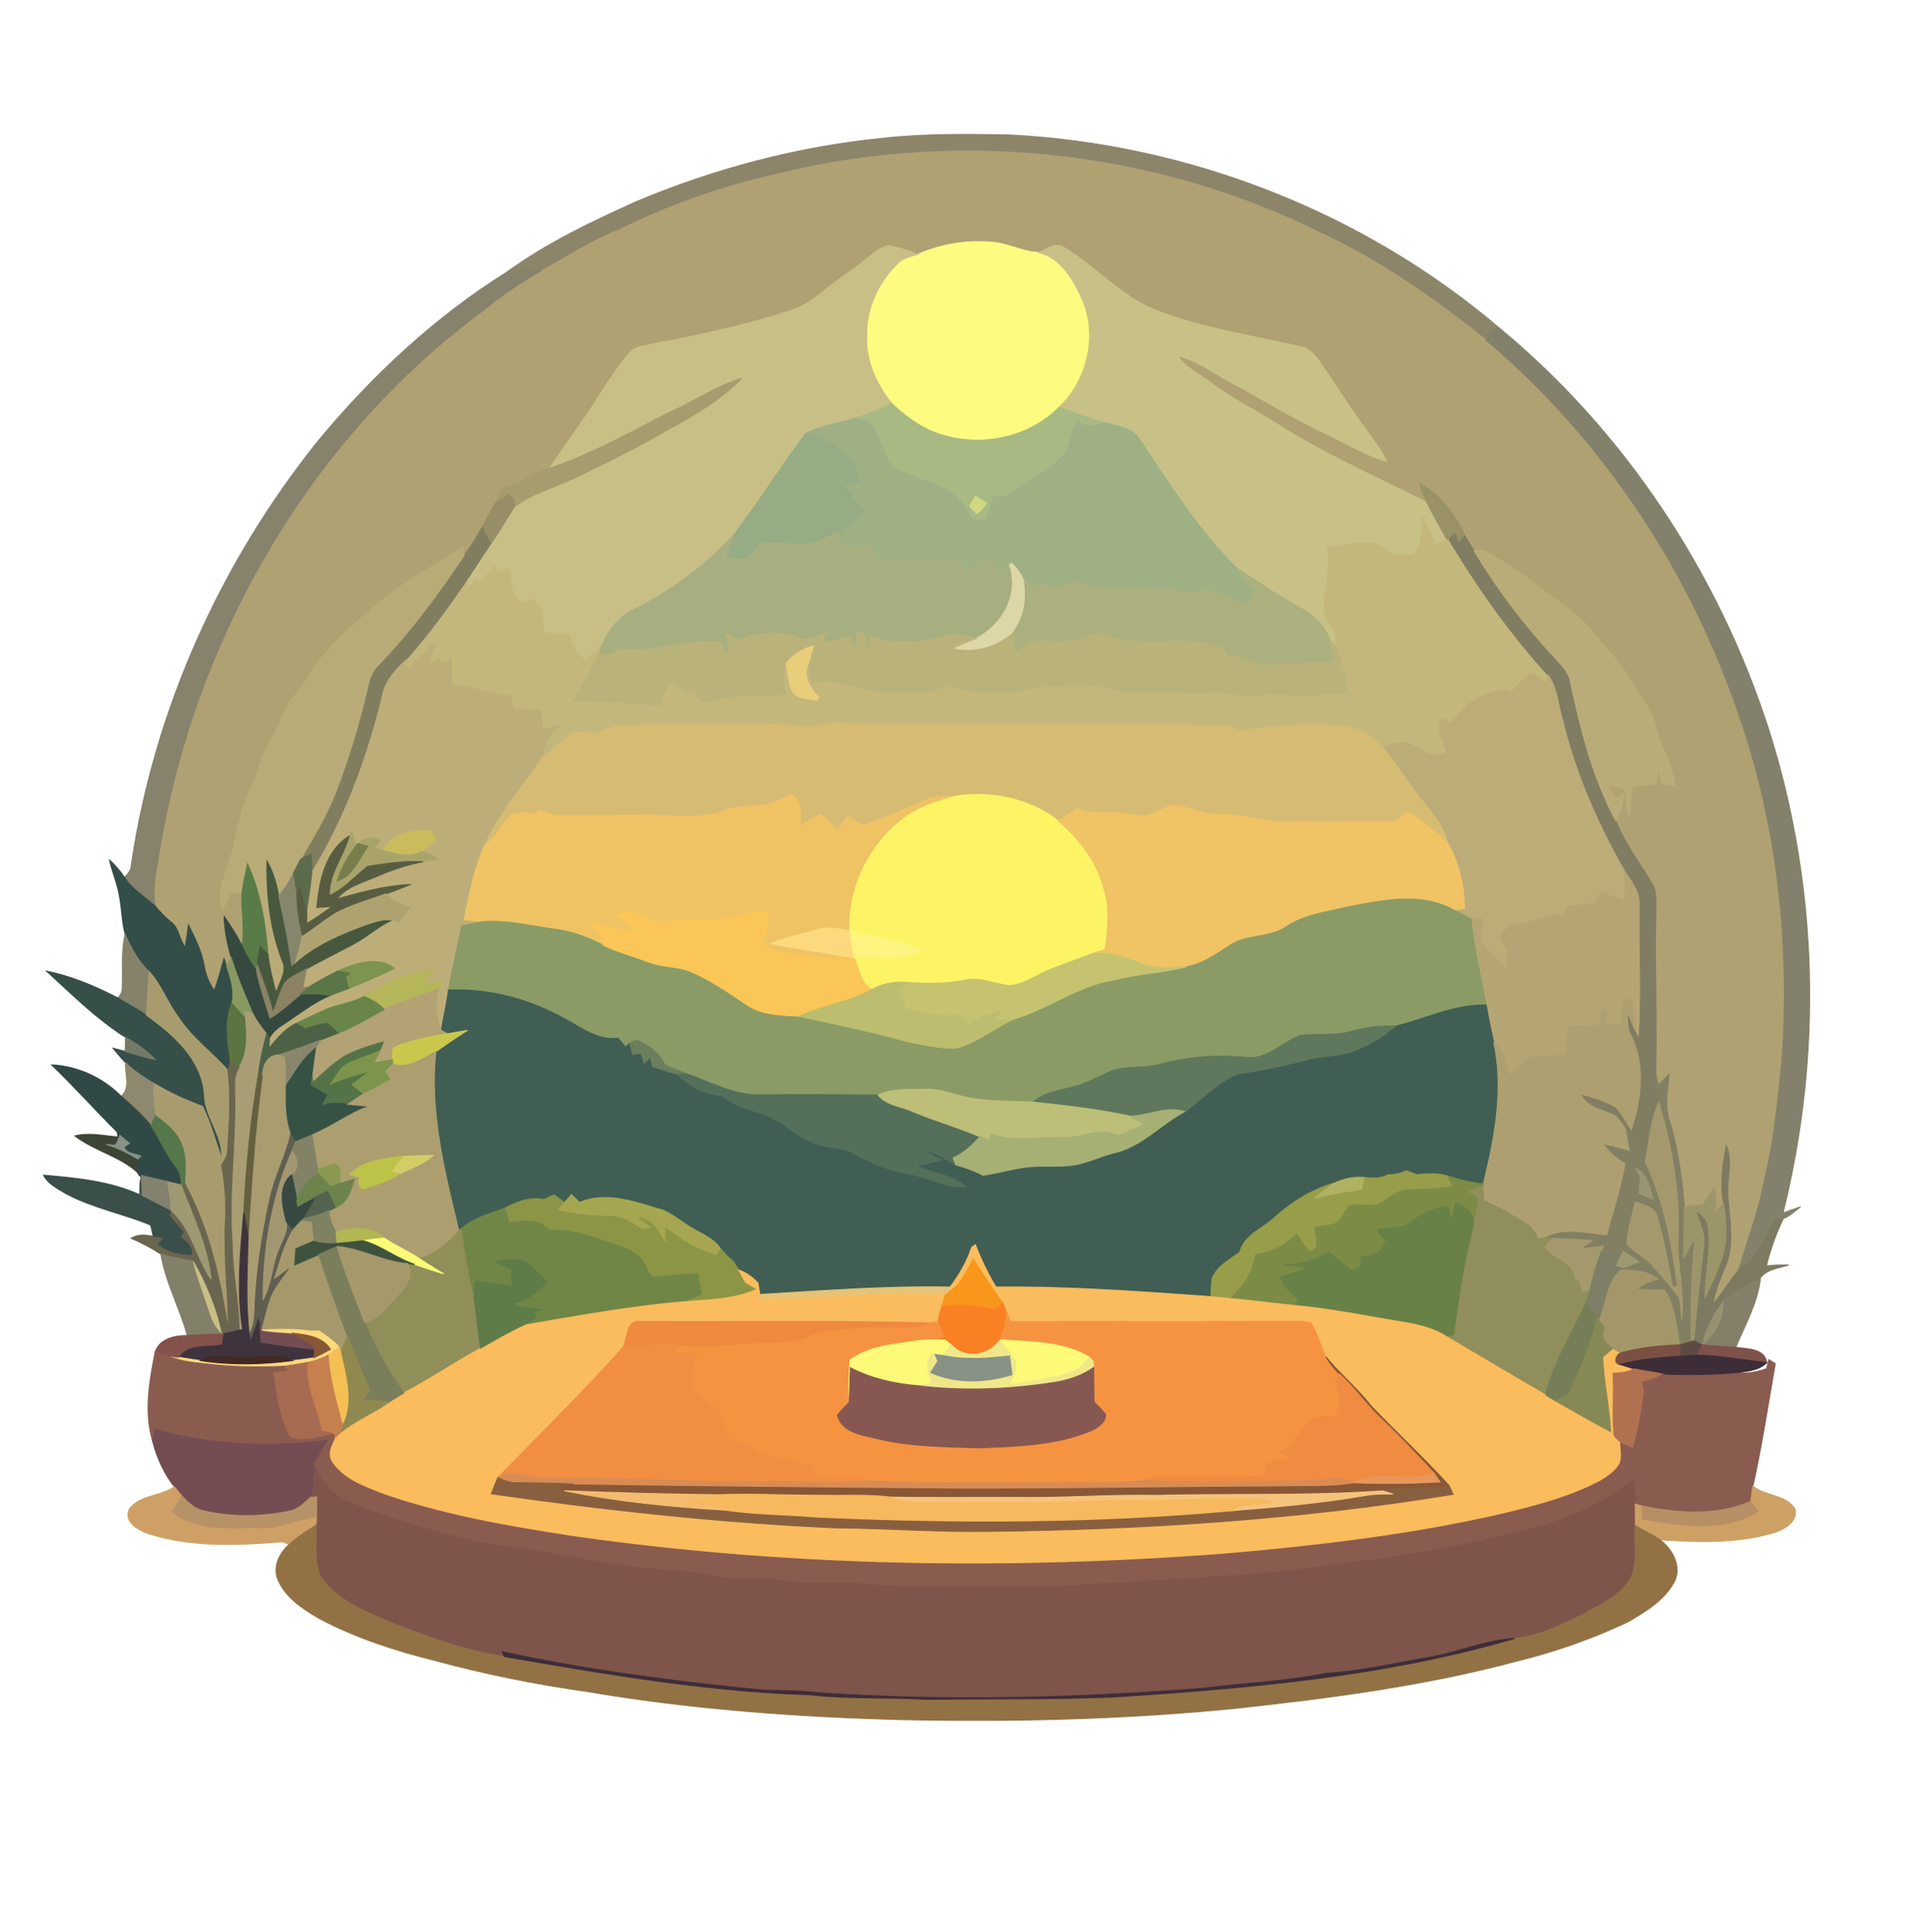 <svg xmlns="http://www.w3.org/2000/svg" width="683" height="684" fill="none" viewBox="0 0 683 684"><path fill="#8C8569" stroke="#8C8569" stroke-width=".333" d="M311.973 49.019c15.066-1.734 30.253-1.52 45.386-1.254 63.12 3.16 125.174 27.267 173.36 68.267-.773.373-2.306 1.107-3.066 1.48-.36.747-1.094 2.213-1.454 2.96-18.48-14.853-38.08-28.573-59.693-38.467-59.267-29.2-129.04-36.2-193.027-19.92-19 4.307-37.466 11-54.933 19.613-9.587 3.707-18.067 9.587-27.133 14.32-3.867-1-7.894-.813-11.747.187 14.12-10.266 30.027-17.773 45.88-24.933 27.547-11.507 56.707-19.267 86.427-22.254Z"/><path fill="#AFA172" stroke="#AFA172" stroke-width=".333" d="M273.48 62.085c63.986-16.28 133.76-9.28 193.026 19.92C488.12 91.9 507.72 105.62 526.2 120.472c41.786 35.293 72.88 82.693 90.133 134.507 13.12 38.56 17.48 79.8 14.627 120.346-1.48 14.08-2.707 28.227-6.16 42-1.92 11.094-6.014 21.614-9.2 32.374-3.16 3.92-5.88 8.16-9.027 12.093.64-4.987 2.827-9.52 4.64-14.147 2.947-7.92 1.053-16.426.587-24.586-.374-5.827 1.773-11.84-.574-17.454-1.253 6.64-2.213 13.48-1.04 20.214a158.402 158.402 0 0 0-2.84 3.84c.307-2.974.28-6-.506-8.894-1.334 1.907-2.6 3.867-3.84 5.827-2.227.213-4.44.413-6.654.613-.746-10.08-2.2-20.146-5.066-29.866-2.014-5.48-.8-11.294-.294-16.907-1.293 1.28-2.56 2.56-3.826 3.84-.227-1.08-.68-3.253-.92-4.333.546-18.92-.467-37.854.053-56.774-.093-3.4.573-7.12-1.293-10.16-4.347-7.44-9.734-14.32-12.88-22.413 1.64-3.027 2.546-6.36 2.866-9.773-.706.466-2.12 1.413-2.826 1.88-1.08-1.534-2.107-3.107-3.12-4.68 2.133.453 4.28.946 6.413 1.466.32 3.12.68 6.24 1.16 9.347.707-3.493 1.08-7.053 1.267-10.6 2.826-.2 5.666-.4 8.506-.587.267-2.133.547-4.266.827-6.386.36 2.133.707 4.266 1.08 6.413 1.6.107 3.213.213 4.84.307-.88-4.48-2.227-8.88-4.307-12.947-2.373-4.707-2.293-10.347-5.48-14.667-2.333-3.413-4.586-6.866-6.6-10.466-2.986-5.294-7.573-9.36-11.173-14.2-5.933-8.027-14.693-13.054-22.36-19.187-5.267-4.213-11.053-7.693-16.893-11.027-1.32-.893-2.987-.546-4.44-.6-1.107-1.72-2.2-3.44-3.214-5.2-3.36-7.72-8.693-14.52-16.133-18.666.76 2.306 1.573 4.626 2.627 6.826-17.067-8.586-34.667-16.28-50.92-26.413-8.6-5.707-18.054-10.067-26.2-16.467-3.734-2.826-8.36-4.746-10.88-8.893 8.24 1.987 14.72 7.76 22.32 11.173 9.866 5.747 19.786 11.427 30.093 16.374 7.12 3.333 13.853 7.626 21.48 9.746a72.274 72.274 0 0 0-5.973-9.266c-6.16-8.16-11.574-16.854-17.36-25.267-1.88-2.68-3.974-5.667-7.48-6.133-17.68-4.067-35.827-6.614-52.707-13.56-11.493-5.187-19.973-14.96-30.64-21.44-3.093-2.12-6.373.68-9.333 1.693-5.827-.28-11.04-3.427-16.88-3.64-8.747-.787-17.494.813-25.534 4.24-3.48-.987-6.826-2.507-10.413-3.053-3.36.586-5.867 3.093-8.44 5.12-4.373 3.72-9.387 6.586-13.787 10.293-3.72 3.093-7.72 6.013-12.36 7.573-16.6 5.347-33.653 9.067-50.786 12.174-2.254.546-4.867.826-6.414 2.76-6.653 7.786-11.426 16.933-17.453 25.186-3.72 5.214-7.267 10.547-10.96 15.774-5.68.933-9.733 5.626-15.44 6.426-2.667.374-2.413 3.84-3.52 5.707-1.653 2.88-3.333 5.76-4.88 8.707-1.827 3.56-4.093 6.853-6.4 10.106-.093-.693-.293-2.08-.387-2.773-12.013 7.147-24.36 14.04-34.586 23.707-8.027 6.693-15.747 14.133-20.96 23.293-2.44 4.067-6.4 7.12-7.947 11.733-2.52 7-7.053 13.067-9.173 20.227-1.52 4.853-4.28 9.227-5.52 14.173-1.867 7.134-3.12 14.44-5.72 21.36-1.294 4.294-3.374 9.174-.987 13.467.906-2.053 1.773-4.12 2.626-6.187 1.334.147 2.68.307 4.014.48-.334 6.2 1.133 12.414.026 18.6-1.786-3.653-4.04-7.066-6.346-10.4.186 4.947 1.106 9.84 2.533 14.574-.4.786-1.2 2.346-1.613 3.133-.227-.693-.694-2.093-.933-2.787-1.054 3.814-2.12 7.627-3.4 11.387-1.92-2.613-3.12-5.64-3.627-8.84-.88-5.133-3.254-9.8-5.56-14.413-.334 2.64-.707 5.266-1.16 7.893-2.267-2.76-2.107-7.04-5.267-9.107-1.933-1.573-3.64-3.4-5.226-5.306-1.2-5.04-.227-10.174.64-15.174 11.493-76.64 52.48-149.453 115.146-195.72 6.44-5.28 13.294-10 20.547-14.066 9.067-4.734 17.547-10.614 27.133-14.32 17.467-8.614 35.934-15.307 54.934-19.614Z"/><path fill="#FDFB80" stroke="#FDFB80" stroke-width=".333" d="M325.146 89.992c8.04-3.427 16.787-5.027 25.533-4.24 5.84.213 11.054 3.36 16.88 3.64 7.92 1.76 12.334 9.44 15.467 16.266 5.813 12.867 2.12 28.854-8 38.507-10.227 10.413-26.453 14.12-40.387 10.12-7.32-1.8-13.56-6.373-18.933-11.493-5.387-6.667-9.173-14.947-8.827-23.667-.253-9.747 4.107-19.227 11.067-25.933 1.893-2 4.72-2.347 7.2-3.2Z"/><path fill="#C8BF86" stroke="#C8BF86" stroke-width=".333" d="M306.292 92.058c2.574-2.027 5.08-4.534 8.44-5.12 3.587.546 6.934 2.066 10.414 3.053-2.48.853-5.307 1.2-7.2 3.2-6.96 6.706-11.32 16.186-11.067 25.933-.347 8.72 3.44 17 8.827 23.667-4.214 2.28-8.707 3.946-13.28 5.32-5.667 1.933-11.827 2.506-17.16 5.386-8.747 11.681-16.467 24.107-25.347 35.694-10.24 11.16-22.613 20.293-36.173 27.026-4.934 2.36-8.16 6.934-10.36 11.787-1.88 1.987-3.84 3.893-5.76 5.84-3.547-1.853-5.254-5.24-5.667-9.12-3.187-.24-6.373-.44-9.56-.64-.72-3.8 1.04-9.653-3.533-11.347-1.427-.906-2.92.387-4.307.654-3.773-2.534-3.24-7.587-4.4-11.48-1.56.28-3.107.56-4.667.853-.12-.667-.373-1.986-.493-2.64-1.627 2.054-3.24 4.107-4.853 6.174-.347-.227-1.054-.694-1.4-.92-1.094 1-2.174 2-3.254 3-.093-.68-.28-2.04-.373-2.734 2.92-4.36 5.733-8.786 8.667-13.146 2.96-4.214 5.613-8.64 8.333-13 6.373-4.92 14.333-6.881 21.493-10.307 10.987-5.24 21.88-10.694 32.414-16.8 9.546-5.134 19.08-10.72 26.733-18.52-9.053 2.72-16.867 8.253-25.48 12.013-14.027 7.08-27.8 14.92-42.747 19.933 3.694-5.226 7.24-10.559 10.96-15.773 6.027-8.253 10.8-17.4 17.454-25.187 1.546-1.933 4.16-2.213 6.413-2.76 17.133-3.106 34.187-6.826 50.787-12.173 4.64-1.56 8.64-4.48 12.36-7.573 4.4-3.707 9.413-6.573 13.786-10.293Z"/><path fill="#C8C187" stroke="#C8C187" stroke-width=".333" d="M367.561 89.397c2.96-1.014 6.24-3.814 9.333-1.694 10.667 6.48 19.147 16.254 30.64 21.44 16.88 6.947 35.027 9.494 52.707 13.56 3.506.467 5.6 3.454 7.48 6.134 5.786 8.413 11.2 17.106 17.36 25.266a72.285 72.285 0 0 1 5.973 9.267c-7.627-2.12-14.36-6.413-21.48-9.747-10.307-4.946-20.227-10.626-30.093-16.373-7.6-3.413-14.08-9.187-22.32-11.173 2.52 4.146 7.146 6.066 10.88 8.893 8.146 6.4 17.6 10.76 26.2 16.467 16.253 10.133 33.853 17.826 50.92 26.413 2.293 4.6 4.853 9.067 7.346 13.56-1.56.453-3.12.853-4.68 1.253-.92-3.533-2.306-6.96-4.773-9.693.933 4.653.293 9.307-2.333 13.32-4.067.427-8.76 1.16-11.32-2.853-6.12-2.72-13.174-.56-19.534.506 1.214 6.947-.586 13.814-1.16 20.707-.733 5.133 6.2 8.333 3.76 13.68l-1.653-1.773c-2.133-7.094-9.053-10.587-15-14.04-6.067-3.374-11.653-7.494-17.6-11.054-12.533-12.32-22.24-27.093-31.907-41.68-1.653-2.413-3.04-5.16-5.413-6.96-2.987-1.733-6.467-2.253-9.747-3.186-5.493-1.48-10.773-3.587-16.12-5.467 10.12-9.653 13.814-25.64 8-38.507-3.133-6.826-7.546-14.506-15.466-16.266Z"/><path fill="#86826B" stroke="#86826B" stroke-width=".333" d="M179.667 96.21c3.853-1 7.88-1.188 11.747-.188-7.254 4.067-14.107 8.787-20.547 14.067C108.2 156.356 67.214 229.169 55.72 305.809c-.866 5-1.84 10.134-.64 15.174-3.72-3.44-8.333-6-11.066-10.4 1.506-1.134 2.44-2.72 2.506-4.627 8.16-54.72 31.627-106.893 66.24-149.973 19.147-23.08 41.44-43.867 66.907-59.774Z"/><path fill="#83816B" stroke="#83816B" stroke-width=".333" d="M527.653 117.511c.76-.373 2.293-1.106 3.066-1.48 44.934 37.094 78.174 87.76 95.84 143.187 17.28 54.853 18.694 114.507 4.774 170.253 2.053-.76 4.146-1.453 6.24-2.186-2 1.44-3.787 3.386-6.147 4.173-.56.027-1.667.093-2.227.12-4.506 6.08-6.746 14.027-13.6 18.12 3.187-10.76 7.28-21.28 9.2-32.373 3.454-13.774 4.68-27.92 6.16-42 2.854-40.547-1.506-81.787-14.626-120.347-17.254-51.813-48.347-99.213-90.134-134.507.36-.746 1.094-2.213 1.454-2.96Z"/><path fill="#A69C6D" stroke="#A69C6D" stroke-width=".333" d="M237.281 145.888c8.613-3.76 16.427-9.293 25.48-12.013-7.653 7.8-17.187 13.387-26.733 18.52-10.534 6.107-21.427 11.56-32.414 16.8-7.16 3.427-15.12 5.387-21.493 10.307-.04-.707-.133-2.094-.187-2.787-.453-.373-1.386-1.107-1.84-1.48-1.52.893-3.026 1.787-4.52 2.72 1.107-1.867.854-5.333 3.52-5.707 5.707-.8 9.76-5.493 15.44-6.426 14.947-5.014 28.72-12.854 42.747-19.934Z"/><path fill="#A9B984" stroke="#A9B984" stroke-width=".333" d="M302.426 148.117c4.573-1.373 9.066-3.04 13.28-5.32 5.373 5.12 11.613 9.693 18.933 11.493 13.933 4 30.16.294 40.387-10.12 5.346 1.88 10.626 3.987 16.12 5.467-3.307 1.333-6.894 2.013-9.84-.493-2.16 4.386-2.107 9.946-5.974 13.346-5.6 5.507-13.12 8.387-19.186 13.307-1.52.04-3.027.04-4.534.253-.906 2.454-1.266 5.094-2.24 7.534-1.32 1.946-3.8.613-5.293-.334-2.24-2.76-3.52-6.346-6.613-8.333-6.667-4.613-15.16-5.573-21.934-10.013-3.173-4.747-3.906-10.8-7.493-15.334-1.547-1.226-3.787-1.013-5.613-1.453Zm40.88 31.08c.626.667 1.853 2.013 2.48 2.693a17.323 17.323 0 0 0 3.613-3.706c-1.36-.84-2.72-1.667-4.08-2.494-.507.88-1.507 2.627-2.013 3.507Z"/><path fill="#9EB084" stroke="#9EB084" stroke-width=".333" d="M285.268 153.504c5.333-2.88 11.493-3.453 17.16-5.387 1.826.44 4.066.227 5.613 1.454 3.587 4.533 4.32 10.586 7.493 15.333 6.774 4.44 15.267 5.4 21.934 10.013 3.093 1.987 4.373 5.574 6.613 8.334 1.493.946 3.973 2.28 5.293.333.974-2.44 1.334-5.08 2.24-7.533 1.507-.214 3.014-.214 4.534-.254 6.066-4.92 13.586-7.8 19.186-13.306 3.867-3.4 3.814-8.96 5.974-13.347 2.946 2.507 6.533 1.827 9.84.493 3.28.934 6.76 1.454 9.746 3.187 2.374 1.8 3.76 4.547 5.414 6.96 9.666 14.587 19.373 29.36 31.906 41.68 1.52 3.133 4.094 5.48 6.894 7.48-1.254 1.76-2.494 3.52-3.734 5.28-5.346-1.76-10.306-6.147-16.24-4.827-3.586.507-7.2.16-10.746-.373-8.347-1.2-16.774 0-25.134-.68-3.16-.253-5.933-2.2-9.08-2.32-3.386 1.013-6.866 2.973-10.226.707a415.3 415.3 0 0 0-4.294.986c-1-.613-2-1.226-2.986-1.84-1.08-2.426-2.587-4.653-4.48-6.506l-.8.546c-1.147.827-2.28 1.667-3.4 2.52-1.2-1.72-2.414-3.44-3.6-5.173a72.088 72.088 0 0 0-7.44 4.453c-1.72-1.36-3.134-3.613-5.547-3.666-9.16-.6-18.36.413-27.507-.44-.4-1.56-.8-3.12-1.186-4.694-3.214.374-6.427.694-9.654.814-.253-.6-.746-1.787-1-2.387.494-4.827 4.72-7.56 7.947-10.573a61.072 61.072 0 0 1-7.307-9.054c1.8-.386 3.614-.76 5.427-1.133-1.187-9.52-10.28-15.053-18.853-17.08Z"/><path fill="#95AC85" stroke="#95AC85" stroke-width=".333" d="M285.267 153.5c8.573 2.027 17.666 7.56 18.853 17.08-1.813.373-3.626.747-5.426 1.133a61.002 61.002 0 0 0 7.306 9.054c-3.227 3.013-7.453 5.746-7.947 10.573a187.45 187.45 0 0 1-1.359-3.427c-2.8 1.654-5.494 3.654-8.707 4.427-5.48 1-11.013-.4-16.52-.133-3.293-.094-4.387 3.56-6.44 5.453-2.6 1-5.32.067-7.867-.6 1.053-2.573 1.947-5.213 2.76-7.867 8.88-11.586 16.6-24.013 25.347-35.693Z"/><path fill="#9A9267" stroke="#9A9267" stroke-width=".333" d="M502.533 171.023c7.44 4.147 12.774 10.947 16.134 18.667a356.49 356.49 0 0 0-2.174 2.6c-.466-1.12-.92-2.24-1.36-3.347-.533.507-1.6 1.534-2.133 2.054l-.493.413c-2.494-4.493-5.054-8.96-7.347-13.56-1.053-2.2-1.867-4.52-2.627-6.827Z"/><path fill="#978E67" stroke="#978E67" stroke-width=".333" d="M175.573 177.954c1.494-.933 3-1.826 4.52-2.72.454.374 1.387 1.107 1.84 1.48.054.694.147 2.08.187 2.787-2.72 4.36-5.373 8.787-8.333 13a1267.43 1267.43 0 0 1-3.094-5.84c1.547-2.947 3.227-5.827 4.88-8.707Z"/><path fill="#D0D880" stroke="#D0D880" stroke-width=".333" d="M343.307 179.194c.506-.88 1.506-2.626 2.013-3.506 1.36.826 2.72 1.653 4.08 2.493a17.323 17.323 0 0 1-3.613 3.706c-.627-.68-1.854-2.026-2.48-2.693Z"/><path fill="#C4B77B" stroke="#C4B77B" stroke-width=".333" d="M503.054 182.969c2.467 2.733 3.853 6.16 4.773 9.693 1.56-.4 3.12-.8 4.68-1.253l.494-.414c10.213 17.08 21.746 33.427 35.186 48.147-.106.68-.306 2.027-.413 2.707a508.902 508.902 0 0 1-5.173-3.627c-2.92 2.027-5.507 4.48-7.787 7.2-.76-.44-1.52-.867-2.267-1.293-3.24.986-6.64 1.626-9.653 3.213-3.72 2.36-6.533 5.827-9.467 9.053l-2.706-2.28c-2.854 4.294.706 8.654 1.586 12.987-2.266-.053-4.586.347-6.786-.253-2.734-1.174-5.04-3.52-8.107-3.787-2.8-.413-5.467.707-8.053 1.507-3.774-4.027-8.694-7.254-14.347-7.534-11.96-.706-24.027-.146-35.84 1.867-1.8-.933-3.56-2.347-5.707-1.92-4.933.387-9.853 0-14.773-.267-36.867-.013-73.747-.053-110.627.04-6.24-.2-12.546-1.493-18.72.174-4.133 1.253-8.24-.12-12.346-.574-19.52 1-39.107-.346-58.627.84-3.16.387-5.84 2.867-9.147 2.4-2.373.187-5.026-.773-7.213.294-3.253 2.76-5.973 6.2-9.867 8.133.04-4.827 3.107-8.32 6.52-11.307-2.186.347-4.32.92-6.426 1.627-.2-2.28-.414-4.547-.627-6.827-3.28-.173-6.573-.36-9.853-.533-.32-1.573-.64-3.133-.96-4.693-7.094.093-13.454-3.814-20.587-3.44a498.102 498.102 0 0 1-.453-9.987c-.747.72-1.494 1.44-2.227 2.16a292.79 292.79 0 0 1-2.093-1.587c-1.04.667-2.067 1.334-3.107 2.014.147-2.854 1.013-5.587 2.093-8.2-3.426 3.04-6.773 6.186-10.08 9.36-.16-.734-.48-2.2-.626-2.934 7.813-8.8 14.746-18.32 21.4-28.026.093.693.28 2.053.373 2.733 1.08-1 2.16-2 3.253-3l1.4.92c1.614-2.067 3.227-4.12 4.854-6.173.12.653.373 1.973.493 2.64 1.56-.294 3.107-.574 4.667-.854 1.16 3.894.626 8.947 4.4 11.48 1.386-.266 2.88-1.56 4.306-.653 4.574 1.693 2.814 7.547 3.534 11.347 3.186.2 6.373.4 9.56.64.413 3.88 2.12 7.266 5.666 9.12 1.92-1.947 3.88-3.854 5.76-5.84-.293.84-.893 2.52-1.186 3.36-3.107 5.653-5.56 11.706-9.587 16.8 10.413-.094 20.747 1 31.12 1.533.853-3.12 2.093-6.173 4.68-8.253 1.4 1.333 2.8 2.666 4.213 4 .8-.52 1.614-1.027 2.414-1.547 1.533 1.88 2.573 5.147 5.6 4.653 3.746-.4 7.226-2.306 11.066-2.133 5.507.107 11.054.427 16.494-.68-.427-3.533-1.48-7.28.093-10.693.707 3.373.867 6.96 2.453 10.066 1.934 2.507 5.547 2.227 8.36 2.974.214-.267.654-.827.88-1.107-3.106-3.24-6.013-7.587-3.706-12.147.333 2.187.746 4.36 1.146 6.547 7.187-1.027 14.094 1.72 21.134 2.707 5.546 1.826 11.386.92 17.106 1.146 4.44.24 8.44-3.24 12.88-1.786 7 2.36 14.534 1.933 21.787 1.546 8.453-3.226 17.587-1.333 26.4-1.906 5.573-.36 10.693 2.72 16.28 2.16 9.613-.52 19.227.533 28.813-.067 4.16.307 8.254 1.8 12.467 1.253 4.28-.48 8.613-1.053 12.893-.373 6.627 1.32 13.214-1.093 19.88-.44-.786-5.92-1.746-11.96-4.6-17.293 2.44-5.347-4.493-8.547-3.76-13.68.574-6.894 2.374-13.76 1.16-20.707 6.36-1.067 13.414-3.227 19.534-.507 2.56 4.014 7.253 3.28 11.32 2.854 2.626-4.014 3.266-8.667 2.333-13.32Z"/><path fill="#817E60" stroke="#817E60" stroke-width=".333" d="M170.694 186.656c1.026 1.947 2.053 3.894 3.093 5.84-2.933 4.36-5.747 8.787-8.667 13.147-6.653 9.707-13.586 19.227-21.4 28.027-3.626 3.586-7.4 7.44-8.293 12.693-5.347 21.88-13.16 43.253-25 62.507-.027-2.16-.12-4.32-.2-6.48-1.253.6-2.507 1.213-3.747 1.826 4.44-7.68 9.107-15.28 12.347-23.573 4.32-11.293 7.947-22.853 10.707-34.64.96-3.6 1.44-7.627 4.253-10.347 11.52-11.853 21.253-25.253 30.507-38.893 2.306-3.253 4.573-6.547 6.4-10.107Z"/><path fill="#A7AF80" stroke="#A7AF80" stroke-width=".333" d="M296.693 187.914c.44 1.147.893 2.28 1.36 3.427.253.6.746 1.786 1 2.386 3.226-.12 6.44-.44 9.653-.813.387 1.573.787 3.133 1.187 4.693 9.146.854 18.346-.16 27.506.44 2.414.054 3.827 2.307 5.547 3.667a72.123 72.123 0 0 1 7.44-4.453c1.187 1.733 2.4 3.453 3.6 5.173 1.12-.853 2.253-1.693 3.4-2.52 3.72 10.28-2.333 21.44-11.72 26.107-3.12-.574-6.32-1.827-9.533-1.134-8.987 2.56-19.067 3.747-28.014.494-.266 1.906-.52 3.826-.76 5.746-.653-2.373-.226-5.333-2.013-7.2-3.333-.253-1.987 4.334-2.493 6.387-.654-1.693-1.347-3.36-2.04-5.027-3.04 1.374-6.347 1.894-9.654 1.96.574-1.066 1.134-2.133 1.72-3.2-3.293.867-6.72 3.36-10.146 1.747-6.867-2.613-14.52-1.653-21.28.827-1.6-.787-3.187-1.587-4.774-2.414 1.307 2.28 2.294 4.76.28 6.947-.426-.96-1.253-2.867-1.666-3.827-12.067-1.12-23.907 4.16-35.92 2.467-2.054 1.907-4.467 2.96-7.174 1.573.294-.84.894-2.52 1.187-3.36 2.2-4.853 5.427-9.426 10.36-11.786 13.56-6.734 25.933-15.867 36.173-27.027-.813 2.653-1.706 5.293-2.76 7.867 2.547.666 5.267 1.6 7.867.6 2.053-1.894 3.147-5.547 6.44-5.454 5.507-.266 11.04 1.134 16.52.134 3.213-.774 5.907-2.774 8.707-4.427Z"/><path fill="#817D62" stroke="#817D62" stroke-width=".333" d="M515.133 188.938c.44 1.106.894 2.226 1.36 3.346.72-.867 1.44-1.733 2.174-2.6 1.013 1.76 2.106 3.48 3.213 5.2a222.513 222.513 0 0 0 29.213 38.613c2.2 2.387 4.56 4.934 5.014 8.294 3.6 16.76 7.8 33.613 16.013 48.8 3.147 8.093 8.533 14.973 12.88 22.413 1.867 3.04 1.2 6.76 1.293 10.16-.52 18.92.494 37.853-.053 56.773-.72 3.52-.107 7.067 1.067 10.427-3.04 6.573-3.347 13.947-4.827 20.96-1.533-4.12-2.88-8.493-6.627-11.146-1.24-1.707-2.36-3.507-3.813-5-4.253-2.374-10.213-2.734-12.36-7.8 4.333 1.226 8.893 2.28 12.64 4.88 2.093 2.306 3.533 5.133 5.227 7.746 3.733-10.8 5.12-23.466-.347-33.92-1.173-2.546-.867-5.427-1.013-8.147.693 1.907 1.386 3.814 2.24 5.667.413.747 1.253 2.24 1.666 2.987.92-15.347.04-30.733.28-46.093.334-4.84-2.986-8.614-5.386-12.454-9.414-16.64-17.214-34.293-21.654-52.947-1.746-5.293-1.8-11.333-5.146-15.96-13.44-14.72-24.974-31.066-35.187-48.146.533-.52 1.6-1.547 2.133-2.053Z"/><path fill="#B9AB77" stroke="#B9AB77" stroke-width=".333" d="M129.321 217.699c10.227-9.667 22.573-16.56 34.587-23.707.093.694.293 2.08.386 2.774-9.253 13.64-18.986 27.04-30.506 38.893-2.814 2.72-3.294 6.747-4.254 10.347-2.76 11.786-6.386 23.346-10.706 34.64-3.24 8.293-7.907 15.893-12.347 23.573-.973 1.76-1.88 3.547-2.787 5.36a38.193 38.193 0 0 1-4.986 7.747c-.747-4.334-1.974-8.614-4.174-12.454-.266 12.387 1.16 25.08 5.92 36.627.68 3.48-1.733 6.76-2.693 10.013-1.253-4.48-2.347-9-2.88-13.626-.88-10.974-2.653-21.947-7.24-32.04-.733 3.44-1.52 6.893-1.987 10.4a195.88 195.88 0 0 0-4.013-.48 277.614 277.614 0 0 1-2.627 6.186c-2.386-4.293-.306-9.173.987-13.466 2.6-6.92 3.853-14.227 5.72-21.36 1.24-4.947 4-9.32 5.52-14.174 2.12-7.16 6.653-13.226 9.173-20.226 1.547-4.614 5.507-7.667 7.947-11.734 5.213-9.16 12.933-16.6 20.96-23.293Z"/><path fill="#BAAC78" stroke="#BAAC78" stroke-width=".333" d="M521.881 194.89c1.453.054 3.12-.293 4.44.6 5.84 3.334 11.627 6.814 16.893 11.027 7.667 6.133 16.427 11.16 22.36 19.187 3.6 4.84 8.187 8.906 11.174 14.2 2.013 3.6 4.266 7.053 6.6 10.466 3.186 4.32 3.106 9.96 5.48 14.667 2.08 4.067 3.426 8.467 4.306 12.947-1.626-.094-3.24-.2-4.84-.307-.373-2.147-.72-4.28-1.08-6.413-.28 2.12-.56 4.253-.826 6.386-2.84.187-5.68.387-8.507.587-.187 3.547-.56 7.107-1.267 10.6-.48-3.107-.84-6.227-1.16-9.347-2.133-.52-4.28-1.013-6.413-1.466 1.013 1.573 2.04 3.146 3.12 4.68.707-.467 2.12-1.414 2.827-1.88-.32 3.413-1.227 6.746-2.867 9.773-8.213-15.187-12.413-32.04-16.013-48.8-.454-3.36-2.814-5.907-5.014-8.293a222.52 222.52 0 0 1-29.213-38.614Z"/><path fill="#DDD6A7" stroke="#DDD6A7" stroke-width=".333" d="M358.187 199.367c1.894 1.854 3.4 4.08 4.48 6.507 1.16 6.427-.106 13.16-4.133 18.373-5.907 4.987-13.827 7.387-21.427 5.374 2.8-1.334 5.707-2.427 8.56-3.6 9.387-4.667 15.44-15.827 11.72-26.107l.8-.547Z"/><path fill="#ACB07E" stroke="#ACB07E" stroke-width=".333" d="M438.213 201.461c5.947 3.56 11.534 7.68 17.6 11.053 5.947 3.454 12.867 6.947 15 14.04a154.68 154.68 0 0 0 1.76 8.187c-7.92-.04-15.826.48-23.72.72-4.906.24-9.013-4.32-13.946-2.827-.667-1.026-1.32-2.026-1.96-3.04-13.587-5.506-28.854.827-42.294-5.053-2.013-.627-3.986.24-5.826.947-6.4 3-13.64 1.04-20.414 1.866-1.666 1.334-3.32 2.654-4.986 3.974-.307-2.36-.614-4.72-.894-7.08 4.027-5.214 5.294-11.947 4.134-18.374.986.614 1.986 1.227 2.986 1.84a415.3 415.3 0 0 1 4.294-.986c3.36 2.266 6.84.306 10.226-.707 3.147.12 5.92 2.067 9.08 2.32 8.36.68 16.787-.52 25.134.68 3.546.533 7.16.88 10.746.373 5.934-1.32 10.894 3.067 16.24 4.827 1.24-1.76 2.48-3.52 3.734-5.28-2.8-2-5.374-4.347-6.894-7.48Z"/><path fill="#B9B37B" stroke="#B9B37B" stroke-width=".333" d="M256.68 224.204a224.59 224.59 0 0 0 4.773 2.413c6.76-2.48 14.414-3.44 21.28-.826 3.427 1.613 6.854-.88 10.147-1.747-.587 1.067-1.147 2.133-1.72 3.2 3.307-.067 6.613-.587 9.653-1.96a203.79 203.79 0 0 1 2.04 5.027c.507-2.054-.84-6.64 2.494-6.387 1.786 1.867 1.36 4.827 2.013 7.2.24-1.92.493-3.84.76-5.747 8.947 3.254 19.027 2.067 28.013-.493 3.214-.693 6.414.56 9.534 1.133-2.854 1.174-5.76 2.267-8.56 3.6 7.6 2.014 15.52-.386 21.426-5.373.28 2.36.587 4.72.894 7.08 1.666-1.32 3.32-2.64 4.986-3.973 6.774-.827 14.014 1.133 20.414-1.867 1.84-.707 3.813-1.573 5.826-.947 13.44 5.88 28.707-.453 42.294 5.054.64 1.013 1.293 2.013 1.96 3.04 4.933-1.494 9.04 3.066 13.946 2.826 7.894-.24 15.8-.76 23.72-.72-.666-2.706-1.24-5.44-1.76-8.186l1.654 1.773c2.853 5.333 3.813 11.373 4.6 17.293-6.667-.653-13.254 1.76-19.88.44-4.28-.68-8.614-.106-12.894.374-4.213.546-8.306-.947-12.466-1.254-9.587.6-19.2-.453-28.814.067-5.586.56-10.706-2.52-16.28-2.16-8.813.573-17.946-1.32-26.4 1.907-7.253.386-14.786.813-21.786-1.547-4.44-1.453-8.44 2.027-12.88 1.787-5.72-.227-11.56.68-17.107-1.147-7.04-.987-13.947-3.733-21.133-2.707-.4-2.186-.814-4.36-1.147-6.546.547-2.08 1.213-4.107 1.84-6.16-3.973.906-7.373 3.146-9.827 6.373-1.573 3.413-.52 7.16-.093 10.693-5.44 1.107-10.987.787-16.493.68-3.84-.173-7.32 1.734-11.067 2.134-3.027.493-4.067-2.774-5.6-4.654-.8.52-1.613 1.027-2.413 1.547-1.414-1.333-2.814-2.667-4.214-4-2.586 2.08-3.826 5.133-4.68 8.253-10.373-.533-20.706-1.626-31.12-1.533 4.027-5.093 6.48-11.147 9.587-16.8 2.707 1.387 5.12.333 7.173-1.573 12.014 1.693 23.854-3.587 35.92-2.467.414.96 1.24 2.867 1.667 3.827 2.013-2.187 1.027-4.667-.28-6.947Z"/><path fill="#BDAE79" stroke="#BDAE79" stroke-width=".333" d="M144.347 236.61c3.306-3.173 6.653-6.32 10.08-9.36-1.08 2.613-1.947 5.347-2.094 8.2a388.83 388.83 0 0 1 3.107-2.013c.52.4 1.56 1.186 2.093 1.586.734-.72 1.48-1.44 2.227-2.16.12 3.334.267 6.654.453 9.987 7.134-.373 13.494 3.533 20.587 3.44.32 1.56.64 3.12.96 4.693 3.28.174 6.573.36 9.853.534.214 2.28.427 4.546.627 6.826 2.107-.706 4.24-1.28 6.427-1.626-3.414 2.986-6.48 6.48-6.52 11.306-6.867 10.347-15.294 19.774-20.48 31.2-3.76 8.4-5.614 17.48-7.307 26.48 2.147.227 4.293.467 6.453.64-2.48.44-4.946 1.014-7.4 1.574-1.333 7.573-3.36 15.026-4.613 22.626-.667 4.8-1.733 9.534-2.56 14.307-2-4.667-2.16-9.813-1.08-14.707.64-.786 1.28-1.573 1.92-2.333a80.973 80.973 0 0 1-7.627-.427c1.76-1.373 3.547-2.72 5.334-4.08-9.374.507-18.107 4.587-25.934 9.507-4.12 2.387-9.013 2.707-13.333 4.587-3.653 1.546-7.2 3.333-10.787 5.026-3.96 1.974-6.786 5.427-9.506 8.8.066-1.28.133-2.546.2-3.813 1.08-1.773 2.56-3.213 4.32-4.293 5.68-3.654 10.906-8.067 17.2-10.64 2.16-.854 4.333-1.64 6.493-2.467 5.493-2.187 10.933-4.52 16.24-7.107-5.587-4.466-14.12-1.893-20.08.907-3.48 1.72-6.867 3.627-10.187 5.64-.546.08-1.613.227-2.146.307.373-2.214.76-4.427 1.146-6.627 5.374-2.987 10.894-5.72 16.334-8.6 4.866-2.52 8.92-6.373 13.92-8.68.666.2 2.026.587 2.693.787 1.253-1.76 2.48-3.534 3.72-5.307-3.12-.947-6.08-2.4-8.32-4.84a150.63 150.63 0 0 0 8.547-3.32c-8.894.413-17.507 2.747-26.014 5.16 3.614-4.507 9.387-5.907 14.44-8.133 5.147-2.227 10.494-4 16.014-5.054 1.813-.293 3.626-.653 5.426-1.013-1.786-1.28-3.746-2.307-5.933-2.68 1.68-1.147 3.333-2.347 5.013-3.52-.453-1.253-.893-2.52-1.333-3.76-6.48-.413-13.987.547-17.24 6.987-1.027-.28-2.053-.547-3.08-.814.64-.973 1.293-1.933 1.947-2.893-2.694-1.507-5.507-.547-7.814 1.187l-.586.72-1.6-4.84c-.227.386-.694 1.133-.92 1.506-8.627 5.414-10.507 15.974-11.467 25.32 1.373-.093 4.107-.293 5.48-.386-2.933 2.133-5.947 4.146-9.013 6.093v-4.827c.6-4.453 1.373-8.88 1.8-13.346 11.84-19.254 19.653-40.627 25-62.507.893-5.253 4.666-9.107 8.293-12.693.147.733.467 2.2.627 2.933Z"/><path fill="#E8CD7B" stroke="#E8CD7B" stroke-width=".333" d="M278.293 235.045c2.453-3.226 5.853-5.466 9.827-6.373-.627 2.053-1.294 4.08-1.84 6.16-2.307 4.56.6 8.907 3.706 12.147-.226.28-.666.84-.88 1.106-2.813-.746-6.426-.466-8.36-2.973-1.586-3.107-1.746-6.693-2.453-10.067Z"/><path fill="#BCAC78" stroke="#BCAC78" stroke-width=".333" d="M542.599 238.219a509.005 509.005 0 0 0 5.174 3.626c.106-.68.306-2.026.413-2.706 3.347 4.626 3.4 10.666 5.147 15.96 4.44 18.653 12.24 36.306 21.653 52.946.48 3.68.507 7.387.44 11.094a129.22 129.22 0 0 0-8.707-3.307c-.76 1.4-1.506 2.8-2.253 4.2-3.053.28-6.107.547-9.147.84-.36.787-1.08 2.347-1.44 3.133-6.706-.346-12.546 3.867-19.266 3.227a262.737 262.737 0 0 0-3.587 5.08c3.173 2.92 3.32 6.867 1.987 10.76-2.907-3.187-6.16-6.133-8.454-9.813-.613-2.494.414-5.067.414-7.587-1.067-1.24-2.84-.16-4.16-.293-2.027-1.04-4.014-2.147-6.054-3.16.96-.147 2.854-.44 3.8-.587-.16-8.107-1.973-16.44-6.16-23.467-1.44-6.72-6.613-11.533-10.493-16.88-4.467-5.373-7.68-11.68-12.547-16.72 2.587-.8 5.254-1.92 8.054-1.506 3.066.266 5.373 2.613 8.106 3.786 2.2.6 4.52.2 6.787.254-.88-4.334-4.44-8.694-1.587-12.987l2.707 2.28c2.933-3.227 5.747-6.693 9.467-9.053 3.013-1.587 6.413-2.227 9.653-3.214.747.427 1.507.854 2.267 1.294 2.28-2.72 4.866-5.174 7.786-7.2Z"/><path fill="#D5BC72" stroke="#D5BC72" stroke-width=".333" d="M276.999 256.353c4.107.453 8.214 1.826 12.347.573 6.173-1.667 12.48-.373 18.72-.173 36.88-.094 73.76-.054 110.627-.04 4.92.266 9.84.653 14.773.266 2.147-.426 3.907.987 5.707 1.92 11.813-2.013 23.88-2.573 35.84-1.866 5.653.28 10.573 3.506 14.346 7.533 4.867 5.04 8.08 11.347 12.547 16.72 3.88 5.347 9.053 10.16 10.493 16.88-4.773-3.507-8.746-8.147-14.24-10.587-1.853 1.494-3.453 3.867-6.133 3.534-12.467.106-24.96-.134-37.44-.027-7.653.16-14.907-3.04-22.587-2.653-5.6.24-10.653-2.494-16.066-3.36-3.907.546-7.107 3.52-11.054 3.893-4.746-.173-9.4-1.547-14.186-1.28-3.24.24-6.454-.28-9.494-1.373-2.16 1.44-4.293 2.88-6.453 4.333-10.44-7.96-24.08-10.8-36.947-8.613-3.293 0-6.773-.427-9.813 1.146-6.787 3.054-13.627 6.027-20.627 8.534-2.706 1.266-4.96-1.414-7.213-2.52-1.213 1.573-2.44 3.16-3.653 4.746-2-1.893-3.92-3.866-6.067-5.573-2.653 1.013-4.96 2.707-7.293 4.28.52-4.12 1.04-8.733-2.907-11.413-3.2 1.533-6.333 3.533-9.933 3.92-4.454.493-9.067.173-13.334 1.786-8.386 3.294-17.573 1.8-26.333 1.694-10.653.026-21.307.053-31.96.146-2.667.094-5.2-.8-7.613-1.84-.494.294-1.467.867-1.947 1.147-3.053-.093-6.813-.907-9.107 1.707-2.693 3.213-4.6 7.2-8.333 9.426 5.187-11.426 13.613-20.853 20.48-31.2 3.893-1.933 6.613-5.373 9.867-8.133 2.186-1.067 4.84-.107 7.213-.293 3.307.466 5.987-2.014 9.147-2.4 19.52-1.187 39.106.16 58.626-.84Z"/><path fill="#EFC364" stroke="#EFC364" stroke-width=".333" d="M270.293 285.154c3.6-.386 6.733-2.386 9.933-3.92 3.947 2.68 3.427 7.294 2.907 11.414 2.333-1.574 4.64-3.267 7.293-4.28 2.147 1.706 4.067 3.68 6.067 5.573 1.213-1.587 2.44-3.173 3.653-4.747 2.253 1.107 4.507 3.787 7.213 2.52 7-2.506 13.84-5.48 20.627-8.533 3.04-1.573 6.52-1.147 9.813-1.147-5.64 1.76-11.413 3.48-16.386 6.76-13.054 9.147-21.134 24.907-20.494 40.907-4.026-.827-8.266-1.733-12.28-.373-5.226 1.706-10.733 2.546-15.76 4.826 8.72 1.6 17.48 3.014 26.227 4.454-7.813 1.426-15.6-.52-23.307-1.72-2.28-.267-4.173-1.574-6.026-2.814 1.746-3.4 2.546-7.133 2.213-10.96-7.773-.826-14.987 3.214-22.733 2.587-5.04-.227-10.054.173-15.04.653-3.32.454-5.947-2.04-8.907-3.026-2.4-1.094-4.947.24-7.32.706 2.4 1.947 4.84 3.854 7.293 5.747-5.92-.453-11.786-1.587-17.306-3.8 2.52 2.413 5.106 5 5.586 8.667-5.16-2.587-10.613-4.667-16.333-5.52-8.787-1.134-17.48-3.427-26.413-2.787-2.16-.173-4.307-.413-6.454-.64 1.694-9 3.547-18.08 7.307-26.48 3.733-2.227 5.64-6.213 8.333-9.427 2.294-2.613 6.054-1.8 9.107-1.706.48-.28 1.453-.854 1.947-1.147 2.413 1.04 4.946 1.933 7.613 1.84 10.653-.093 21.307-.12 31.96-.147 8.76.107 17.947 1.6 26.333-1.693 4.267-1.613 8.88-1.293 13.334-1.787Z"/><path fill="#FDF465" stroke="#FDF465" stroke-width=".333" d="M337.8 282.033c12.867-2.187 26.507.653 36.947 8.613 7.467 6.467 13.8 14.64 16.173 24.387 2.187 6.88 1.254 14.12.4 21.133-1.56.507-3.12 1.013-4.666 1.547-4.907 1.84-9.84 3.613-14.72 5.52-4.84 1.866-9.174 5.373-14.48 5.76-5.4-.534-10.667-3.254-16.174-1.867-6.333 1.347-12.813 1.053-19.24.827-4.626-.547-9.293.093-13.373 2.426-3.947-2.413-4.64-7.293-6.213-11.266 7.84-1 16.626 1.76 23.693-2.6-7.84-3.947-16.84-4.52-25.227-6.814-.64-16 7.44-31.76 20.494-40.906 4.973-3.28 10.746-5 16.386-6.76Z"/><path fill="#F0C364" stroke="#F0C364" stroke-width=".333" d="M404.879 288.964c3.947-.374 7.147-3.347 11.054-3.894 5.413.867 10.466 3.6 16.066 3.36 7.68-.386 14.934 2.814 22.587 2.654 12.48-.107 24.973.133 37.44.026 2.68.334 4.28-2.04 6.133-3.533 5.494 2.44 9.467 7.08 14.24 10.587 4.187 7.026 6 15.36 6.16 23.466-.946.147-2.84.44-3.8.587-11.786-6.427-25.453-3.44-37.893-1.013-7.32 1.773-15.08 2.68-21.48 6.96-5.973 4.08-13.92 2.546-19.92 6.573-4.76 3.053-9.48 6.52-15.2 7.52-5.613.32-11.48 1.013-16.8-1.24-5.347-2.133-10.973-4.013-16.813-3.307 1.546-.533 3.106-1.04 4.666-1.546.854-7.014 1.787-14.254-.4-21.134-2.373-9.746-8.706-17.92-16.173-24.386 2.16-1.454 4.293-2.894 6.453-4.334 3.04 1.094 6.254 1.614 9.494 1.374 4.786-.267 9.44 1.106 14.186 1.28Z"/><path fill="#C8BC5C" stroke="#C8BC5C" stroke-width=".333" d="M135.68 301.155c3.253-6.44 10.76-7.4 17.24-6.986.44 1.24.88 2.506 1.333 3.76-1.68 1.173-3.333 2.373-5.013 3.52-4.214 2.6-9.174.746-13.56-.294Z"/><path fill="#A8A469" stroke="#A8A469" stroke-width=".333" d="M123.626 296.022c.227-.373.694-1.12.92-1.506l1.6 4.84c-2.946 3.773-5.306 7.986-6.733 12.573 5.707-1.693 7.627-7.947 10.92-12.267-.893-.253-2.693-.773-3.6-1.026 2.307-1.734 5.12-2.694 7.813-1.187-.653.96-1.306 1.92-1.946 2.893 1.026.267 2.053.534 3.08.814 4.386 1.04 9.346 2.893 13.56.293 2.186.373 4.146 1.4 5.933 2.68-1.8.36-3.613.72-5.427 1.013-6.56-.4-13.08.64-19.546 1.614-4.52 3.44-8.24 8.013-13.587 10.333-.16-7.787 5.053-13.867 7.013-21.067Z"/><path fill="#585D42" stroke="#585D42" stroke-width=".333" d="M123.627 296.023c-1.96 7.2-7.173 13.28-7.013 21.067 5.347-2.32 9.067-6.893 13.587-10.333 6.466-.974 12.986-2.014 19.546-1.614-5.52 1.054-10.866 2.827-16.013 5.054-5.053 2.226-10.827 3.626-14.44 8.133 8.507-2.413 17.12-4.747 26.013-5.16a150.308 150.308 0 0 1-8.546 3.32c-6.027 2.133-12.267 3.867-17.92 6.907-4.134 2.546-7.867 5.666-11.947 8.28-1.293-4.88-2.027-9.894-2.093-14.947.386-1.4.786-2.787 1.2-4.16.906 3.2 1.84 6.413 2.626 9.653v4.827c3.067-1.947 6.08-3.96 9.014-6.093-1.374.093-4.107.293-5.48.386.96-9.346 2.84-19.906 11.466-25.32Z"/><path fill="#777E4B" stroke="#777E4B" stroke-width=".333" d="m126.147 299.353.587-.72c.907.253 2.707.773 3.6 1.026-3.293 4.32-5.213 10.574-10.92 12.267 1.427-4.587 3.787-8.8 6.733-12.573Z"/><path fill="#5D6B4D" stroke="#5D6B4D" stroke-width=".333" d="M106.48 304.217c1.24-.613 2.493-1.226 3.747-1.826.08 2.16.173 4.32.2 6.48-.427 4.466-1.2 8.893-1.8 13.346-.787-3.24-1.72-6.453-2.627-9.653-.413 1.373-.813 2.76-1.2 4.16-.293-2.4-.72-4.773-1.107-7.147.907-1.813 1.814-3.6 2.787-5.36Z"/><path fill="#334D48" stroke="#334D48" stroke-width=".333" d="M38.746 304.477c1.973 1.826 3.773 3.853 5.267 6.106 2.733 4.4 7.346 6.96 11.066 10.4 1.587 1.907 3.294 3.734 5.227 5.307 3.16 2.067 3 6.347 5.267 9.107.453-2.627.826-5.254 1.16-7.894 2.306 4.614 4.68 9.28 5.56 14.414.506 3.2 1.706 6.226 3.626 8.84 1.28-3.76 2.347-7.574 3.4-11.387.24.693.707 2.093.934 2.787 1.44 4.2 2.853 8.626 1.853 13.106-2.92 6.774-1.333 13.96-.507 20.947-.226.693-.693 2.093-.92 2.787-5.693-6.507-12.933-11.6-17.626-18.974-3.854-5.053-5.867-11.32-10.24-15.973-3.88-3.68-6.414-8.44-8.52-13.293-1.094-4.174-1.16-8.534-1.907-12.774-.627-4.653-2.64-8.946-3.64-13.506Z"/><path fill="#597B47" stroke="#597B47" stroke-width=".333" d="M87.64 305.844c4.587 10.093 6.36 21.066 7.24 32.04-.933-.934-1.866-1.854-2.786-2.787-.36 2.147-.72 4.293-1 6.467-.067.546-.213 1.64-.28 2.186-1.907-2.853-3.88-5.693-5.133-8.906 1.106-6.187-.36-12.4-.027-18.6.467-3.507 1.253-6.96 1.987-10.4Z"/><path fill="#47583F" stroke="#47583F" stroke-width=".333" d="M94.534 304.875c2.2 3.84 3.426 8.12 4.173 12.453 1.853 8.134 3.427 16.307 4.573 24.574l1.307-1.094c7.32-6.493 16.48-10.306 25.573-13.586 2.734-.814 5.6-2 8.507-1.374-5 2.307-9.053 6.16-13.92 8.68-5.44 2.88-10.96 5.614-16.333 8.6-2.574 1.48-5.454 2.627-7.574 4.774-1.786 3.426-2.813 7.186-4.146 10.813-1.44-5.853-3.627-11.467-5.6-17.147.28-2.173.64-4.32 1-6.466.92.933 1.853 1.853 2.786 2.786.534 4.627 1.627 9.147 2.88 13.627.96-3.253 3.374-6.533 2.694-10.013-4.76-11.547-6.187-24.24-5.92-36.627Z"/><path fill="#B6A574" stroke="#B6A574" stroke-width=".333" d="M574.986 308.047c2.4 3.84 5.72 7.613 5.387 12.453-.24 15.36.64 30.747-.28 46.094-.414-.747-1.254-2.24-1.667-2.987-.053-3.72.853-8-2.533-10.627-2.2 2.88-2.254 6.427-1.787 9.88-1.88-.066-3.747-.12-5.613-.173.133-1.533.266-3.067.426-4.6-.453-.36-1.346-1.093-1.8-1.453-.306 2.133-.6 4.266-.906 6.4l-11.187.4c-.24 3.386-.467 6.8-.68 10.2-4.16.2-8.387-.094-12.453.853-2.747 1.787-4.987 4.227-7.387 6.44-1.093-4.2-1.8-8.893-5.573-11.6-.987-4.48-1.92-8.96-2.734-13.48-1.866-10.147-4.36-20.187-5.387-30.467 1.321.134 3.094-.946 4.161.294 0 2.52-1.027 5.093-.414 7.586 2.294 3.68 5.547 6.627 8.454 9.814 1.333-3.894 1.186-7.84-1.987-10.76 1.173-1.707 2.373-3.4 3.587-5.08 6.72.64 12.56-3.574 19.266-3.227.36-.787 1.08-2.347 1.44-3.133 3.04-.294 6.094-.56 9.147-.84.747-1.4 1.493-2.8 2.253-4.2 2.934 1 5.84 2.093 8.707 3.306.067-3.706.04-7.413-.44-11.093Z"/><path fill="#85866B" stroke="#85866B" stroke-width=".333" d="M98.707 317.325a38.256 38.256 0 0 0 4.987-7.747c.386 2.373.813 4.747 1.106 7.147.067 5.053.8 10.066 2.094 14.946-.467 3.12-1.374 6.134-2.307 9.134-.333.28-.987.826-1.307 1.093-1.146-8.267-2.72-16.44-4.573-24.573Z"/><path fill="#AEA370" stroke="#AEA370" stroke-width=".333" d="M118.839 323.391c5.654-3.04 11.894-4.773 17.92-6.907 2.24 2.44 5.2 3.894 8.32 4.84-1.24 1.774-2.466 3.547-3.72 5.307-.666-.2-2.026-.587-2.693-.787-2.907-.626-5.773.56-8.507 1.374-9.093 3.28-18.253 7.093-25.573 13.586.933-3 1.84-6.013 2.307-9.133 4.08-2.613 7.813-5.733 11.946-8.28Z"/><path fill="#8A9B66" stroke="#8A9B66" stroke-width=".333" d="M476.867 321.205c12.44-2.427 26.107-5.414 37.894 1.013 2.04 1.013 4.026 2.12 6.053 3.16 1.027 10.28 3.52 20.32 5.387 30.467-11.267-.24-21.454 4.96-32.187 7.52a47.854 47.854 0 0 0-15.853 1.906c-5.814 1.667-11.907.56-17.8 1.387-6.48 2.467-11.947 8.8-19.414 7.76a83.706 83.706 0 0 0-30.12 2.4c-6.293 1.747-13.253.147-19.186 3.253-3.4 1.6-6.747 3.347-10.374 4.374-5.293 1.626-11.173 2.066-15.573 5.786-7.213-.346-14.48-.173-21.627-1.346-5.44-.88-10.6-3.387-16.2-3.2-5.68.146-11.666-.414-16.96 2.053-13.84-.08-27.68-.293-41.52-.067-9.36.32-17.653-4.506-26.253-7.44-2.573-1.013-5.133-2.093-7.68-3.16a16.97 16.97 0 0 0-8.213-7.88c-1.414-1.266-2.934-.666-4.28.28-.387.307-1.147.934-1.534 1.24a318.026 318.026 0 0 0-2.6-3.133c-7.506 1.08-13.56-4.213-19.853-7.333-12.24-6.734-26.2-10.214-40.173-9.707 1.253-7.6 3.28-15.053 4.613-22.627 2.453-.56 4.92-1.133 7.4-1.573 8.933-.64 17.627 1.653 26.413 2.787 5.72.853 11.174 2.933 16.334 5.52 5.026 2.493 10.506 3.826 15.72 5.866 5.266 2.107 11.24 1.467 16.373 3.974 6.747 3.04 12.8 7.32 18.933 11.4 5.427 3.626 12.187 3.506 18.44 3.946 12.654 2.88 25.427 5.36 37.934 8.92 5.84 1.107 11.773 2.68 17.746 2.374 7.454-2.027 13.467-7.227 20.44-10.334 12.187-3.706 22.707-11.84 35.467-13.866 8.44-2.187 17.227-2.44 25.653-4.667 5.72-1 10.44-4.467 15.2-7.52 6-4.027 13.947-2.493 19.92-6.573 6.4-4.28 14.16-5.187 21.48-6.96Z"/><path fill="#FAC658" stroke="#FAC658" stroke-width=".333" d="M217.986 324.033c2.373-.467 4.92-1.8 7.32-.707 2.96.987 5.587 3.48 8.907 3.027 4.986-.48 10-.88 15.04-.653 7.746.626 14.96-3.414 22.733-2.587.333 3.827-.467 7.56-2.213 10.96 1.853 1.24 3.746 2.547 6.026 2.813 7.707 1.2 15.494 3.147 23.307 1.72.84.134 2.507.387 3.347.507 1.573 3.973 2.266 8.853 6.213 11.267-8.053 4.546-17.4 5.546-25.64 9.453-6.253-.44-13.013-.32-18.44-3.947-6.133-4.08-12.187-8.36-18.933-11.4-5.134-2.506-11.107-1.866-16.374-3.973-5.213-2.04-10.693-3.373-15.72-5.867-.48-3.666-3.066-6.253-5.586-8.666 5.52 2.213 11.386 3.346 17.306 3.8a386.12 386.12 0 0 1-7.293-5.747Z"/><path fill="#364940" stroke="#364940" stroke-width=".333" d="M79.334 324.445c2.307 3.334 4.56 6.747 6.347 10.4 1.253 3.214 3.226 6.054 5.133 8.907 1.173 5.707 3.067 11.24 4.813 16.8 3.92-2.413 7.32-5.52 10.8-8.507 3.507-.373 7.04-.12 10.52.427-6.293 2.573-11.52 6.987-17.2 10.64-1.76 1.08-3.24 2.52-4.32 4.293l-1.013-1.333c-1.827-2.267-3.6-4.587-4.947-7.173-2.68-6.574-5.586-13.067-7.6-19.88-1.426-4.734-2.346-9.627-2.533-14.574Z"/><path fill="#FCD97C" stroke="#FCD97C" stroke-width=".333" d="M288.641 329.33c4.013-1.36 8.253-.453 12.28.374.507 3.133 1.027 6.28 1.533 9.413a275.8 275.8 0 0 1-3.346-.507c-8.747-1.44-17.507-2.853-26.227-4.453 5.027-2.28 10.533-3.12 15.76-4.827Z"/><path fill="#FEF480" stroke="#FEF480" stroke-width=".333" d="M300.92 329.703c8.387 2.293 17.387 2.867 25.227 6.813-7.067 4.36-15.854 1.6-23.694 2.6-.506-3.133-1.026-6.28-1.533-9.413Z"/><path fill="#86826A" stroke="#86826A" stroke-width=".333" d="M44.293 330.75c2.106 4.853 4.64 9.613 8.52 13.293-.387 5.134-.68 10.28-.96 15.427-3.307-2.187-6.774-4.133-10.187-6.133 1.067-.96 1.587-2.12 1.587-3.494.306-6.36-.454-12.826 1.04-19.093Z"/><path fill="#C5C370" stroke="#C5C370" stroke-width=".333" d="M371.932 343.234c4.88-1.907 9.814-3.68 14.72-5.52 5.84-.707 11.467 1.173 16.814 3.307 5.32 2.253 11.186 1.56 16.8 1.24-8.427 2.226-17.214 2.48-25.654 4.666-12.76 2.027-23.28 10.16-35.466 13.867-2.254.253-4.507.453-6.76.653.64-1.16 1.266-2.333 1.906-3.48-4.173.894-8.293 2.32-11.573 5.134-.933-1.734-1.347-4.6-4.027-3.68-6.173.826-12.146-.947-18.133-2.174-.413-1.786-.827-3.573-1.227-5.346-1-.467-2-.934-2.986-1.387 1.893-.867 3.773-1.747 5.693-2.56 6.427.227 12.907.52 19.24-.827 5.507-1.386 10.773 1.334 16.173 1.867 5.307-.387 9.64-3.893 14.48-5.76Z"/><path fill="#889962" stroke="#889962" stroke-width=".333" d="M81.867 339.023c2.014 6.814 4.92 13.307 7.6 19.88-.653-.186-1.96-.56-2.6-.746.027.653.094 1.973.12 2.626a470.319 470.319 0 0 1-4.88-5.52c1-4.48-.413-8.906-1.853-13.106.413-.787 1.213-2.347 1.613-3.134Z"/><path fill="#7D9350" stroke="#7D9350" stroke-width=".333" d="M119.6 343.809c5.96-2.8 14.493-5.373 20.08-.907-5.307 2.587-10.747 4.92-16.24 7.107-.36-1.307-.72-2.613-1.094-3.907.36-.373 1.067-1.12 1.427-1.493l-4.173-.8Z"/><path fill="#8B8264" stroke="#8B8264" stroke-width=".333" d="M90.813 343.757c.066-.547.213-1.64.28-2.187 1.973 5.68 4.16 11.294 5.6 17.147 1.333-3.627 2.36-7.387 4.146-10.813 2.12-2.147 5-3.294 7.573-4.774-.386 2.2-.773 4.414-1.146 6.627.533-.08 1.6-.227 2.146-.307-1.013.867-2 1.734-2.986 2.6-3.48 2.987-6.88 6.094-10.8 8.507-1.747-5.56-3.64-11.093-4.814-16.8Z"/><path fill="#364F49" stroke="#364F49" stroke-width=".333" d="M16.414 343.82c8.813 1.827 17.293 5.36 25.253 9.52 3.414 2 6.88 3.947 10.187 6.134 9.467 6.76 19.44 15.453 20.52 27.853.013 8.173 6.68 14.613 6.12 22.92-2.16-6.213-3.92-12.573-6.773-18.52-6.08-2.147-11.894-4.96-17.44-8.213-3.52-2.094-6.947-4.374-9.854-7.267-1.586-1.627-3-3.373-4.44-5.107 1.08.28 3.24.84 4.32 1.134 3.534 1.066 7.067 2.173 10.694 2.933-3.04-3.24-6.734-5.733-10.56-7.933-10.347-6.52-19.027-15.267-28.027-23.454Z"/><path fill="#B5B559" stroke="#B5B559" stroke-width=".333" d="M128.854 352.804c7.826-4.92 16.56-9 25.933-9.507-1.787 1.36-3.573 2.707-5.333 4.08 2.533.267 5.08.4 7.626.427-.64.76-1.28 1.546-1.92 2.333-6.28 2.64-12.946 4.293-19.093 7.28-2.027-2.093-4.52-3.56-7.213-4.613Z"/><path fill="#A89C6E" stroke="#A89C6E" stroke-width=".333" d="M51.853 359.474c.28-5.147.574-10.294.96-15.427 4.374 4.653 6.387 10.92 10.24 15.973 4.694 7.374 11.934 12.467 17.627 18.974 1.213 9.386.467 18.853-.067 28.266.054 2.014-1.16 3.654-2.146 5.307 1.106 6.573 1.787 13.227 1.333 19.907-.626 12.933 1.014 25.813 1.094 38.733-2.84-17.947-6.694-36.173-15.56-52.227.4-5.146.773-10.706-1.84-15.386-1.894-3.654-5.267-6.147-8.48-8.56-.92-3.774-1.094-7.667-.734-11.52 5.547 3.253 11.36 6.066 17.44 8.213 2.853 5.947 4.614 12.307 6.773 18.52.56-8.307-6.106-14.747-6.12-22.92-1.08-12.4-11.053-21.093-20.52-27.853Z"/><path fill="#5B7646" stroke="#5B7646" stroke-width=".333" d="M109.412 349.445c3.32-2.014 6.707-3.92 10.187-5.64l4.173.8c-.36.373-1.066 1.12-1.426 1.493.373 1.293.733 2.6 1.093 3.907-2.16.826-4.333 1.613-6.493 2.466-3.48-.546-7.014-.8-10.52-.426a282.69 282.69 0 0 1 2.986-2.6Z"/><path fill="#BCBD6E" stroke="#BCBD6E" stroke-width=".333" d="M308.667 350.383c4.08-2.333 8.747-2.973 13.374-2.426-1.92.813-3.8 1.693-5.694 2.56.987.453 1.987.92 2.987 1.386.4 1.774.813 3.56 1.227 5.347 5.986 1.227 11.96 3 18.133 2.173 2.68-.92 3.093 1.947 4.027 3.68 3.28-2.813 7.4-4.24 11.573-5.133-.64 1.147-1.267 2.32-1.907 3.48 2.254-.2 4.507-.4 6.76-.653-6.973 3.106-12.986 8.306-20.44 10.333-5.973.307-11.906-1.267-17.746-2.373-12.507-3.56-25.28-6.04-37.934-8.92 8.24-3.907 17.587-4.907 25.64-9.454Z"/><path fill="#405E53" stroke="#405E53" stroke-width=".333" d="M158.799 350.541c13.973-.507 27.933 2.973 40.173 9.706 6.294 3.12 12.347 8.414 19.854 7.334.866 1.026 1.733 2.08 2.6 3.133.386-.307 1.146-.933 1.533-1.24.373 1.307.747 2.627 1.12 3.947.973-.174 1.933-.347 2.907-.507.36 1.187.72 2.36 1.093 3.56.707-.707 1.427-1.4 2.147-2.093.213.813.626 2.426.84 3.24 2.866.986 5.746 1.92 8.666 2.746 4.414 4.294 9.867 7.227 16.12 7.534 4.307 4.293 10.614 4.906 15.974 7.28 5.733 1.986 9.653 7.093 15.453 9 4.76 2.746 10.68 1.453 15.333 4.466 5.88 3.24 12.174 5.814 18.814 6.974 6.933 1.08 13.266 5 20.426 4.64-4.573-4.667-11.533-4.374-16.96-7.467 2.894-.773 5.814-1.4 8.747-2-2.333-1.147-4.653-2.293-6.933-3.52 4.466.333 7.826 3.333 11.693 5.187 3.333.906 6.573 2.093 9.653 3.706 4.48-.72 8.894-1.813 13.36-2.64 5.454-.973 11.014-.346 16.507-.76 6.08-.333 11.493-3.44 17.373-4.746 9.32-2.48 15.854-9.987 24.16-14.4 6.2-4.36 11.44-10.307 18.547-13.267 8.253-1.28 16.48-2.907 24.573-5.08 5.547-1.56 11.52-1.053 16.934-3.24 5.36-1.92 10.133-5.08 14.506-8.667 10.734-2.56 20.92-7.76 32.187-7.52.813 4.52 1.747 9 2.733 13.48 3.56 16.64.214 33.627-3.72 49.867-4.373-.44-8.626-1.507-12.786-2.853-3.534-.987-7.24-.707-10.854-.427-1.213-.467-2.413-.92-3.6-1.36-2.053 1.04-4.306 1.4-6.573 1.453-2.6 1.44-5.547 1.214-8.373.947-3.68-.44-7.28.507-10.614 1.96-7.826 2.213-14.773 6.587-20.84 11.933-4.28 4.16-10.973 6.187-12.613 12.547-3.573 2.587-7.88 4.867-9.747 9.08-.36 2.2-.386 4.44-.48 6.667-25.333-1.84-50.68-3.667-76.093-3.414-2.853-4.773-5.293-9.76-7.253-14.96-.334.2-.987.614-1.307.827-1.693 5.147-4.453 9.813-7.667 14.147-22.48-.48-44.92 1.306-67.346 2.626-.174-1.013-.52-3.053-.694-4.08-1.933-2-4.16-3.706-6.84-4.586a119.86 119.86 0 0 0-1.96-3.12c-1.653-1.387-3.186-2.88-4.533-4.56-2.493-3.694-6.867-5.147-10.467-7.454-3.32-1.96-6.266-4.56-9.826-6.066-9.547-2.68-19.707-6.88-29.52-2.747l-2.867-2.747c-.84.92-1.667 1.854-2.493 2.787-1.254-.907-2.507-1.827-3.76-2.733-1.187.56-2.374 1.133-3.56 1.706-4.88-1.106-9.467.774-13.72 3.014-5.387 2.04-11.254 3.386-15.614 7.426l-.72.707c-4.96-20.773-10.466-42.027-8.146-63.56a313.115 313.115 0 0 1 11.146-7.52c-2.36.373-4.72.813-7.08 1.213-.546-.306-1.64-.906-2.173-1.2.827-4.773 1.893-9.506 2.56-14.306Z"/><path fill="#B3A274" stroke="#B3A274" stroke-width=".333" d="M136.067 357.421c6.147-2.987 12.813-4.64 19.093-7.28-1.08 4.893-.92 10.04 1.08 14.706.534.294 1.627.894 2.174 1.2-6.427 1.027-12.867 2.294-18.894 4.8-.893 1.28-.346 2.96-.493 4.414-2.24.346-4.48.706-6.707 1.08.734-1.4 1.454-2.8 2.12-4.227a47.812 47.812 0 0 0 1.294-3.227c-4.48 1.374-9.067 2.627-13.227 4.84-4.427 2.534-7.987 6.24-11.787 9.574-.053-.734-.173-2.2-.24-2.934.414-3.053.787-6.12 1.227-9.173.547-.96 1.08-1.92 1.613-2.88 2.12-.813 4.24-1.64 6.347-2.467 5.76-2.226 10.987-5.52 16.4-8.426Z"/><path fill="#6A854A" stroke="#6A854A" stroke-width=".333" d="M115.519 357.391c4.32-1.88 9.213-2.2 13.333-4.586 2.694 1.053 5.187 2.52 7.214 4.613-5.414 2.907-10.64 6.2-16.4 8.427-1.334-1.174-2.427-2.72-4.08-3.467-2.56.187-4.96 1.16-7.4 1.907-.854-.467-2.587-1.4-3.454-1.867 3.587-1.693 7.134-3.48 10.787-5.027Z"/><path fill="#AD9F70" stroke="#AD9F70" stroke-width=".333" d="M574.107 362.857c-.467-3.454-.413-7 1.787-9.88 3.386 2.626 2.48 6.906 2.533 10.626-.853-1.853-1.547-3.76-2.24-5.666.147 2.72-.16 5.6 1.013 8.146 5.467 10.454 4.08 23.12.347 33.92-1.693-2.613-3.133-5.44-5.227-7.746-3.746-2.6-8.306-3.654-12.64-4.88 2.147 5.066 8.107 5.426 12.36 7.8 1.454 1.493 2.574 3.293 3.814 5 .493 2.56.946 5.133 1.453 7.706-2.947-.946-5.933-1.773-8.96-2.413 1.947 2.667 4.56 4.707 7.347 6.44-1.36 8.733-4.334 17.107-6.534 25.653-7.28-.48-14.973-2.92-21.84.694-.88.12-1.76.24-2.626.36-1.214-1.88-2.174-4.107-4.227-5.227-4.84-3.027-9.747-6.04-15.053-8.187-.16-1.706-.294-3.4-.4-5.093l.2-.92c3.933-16.24 7.28-33.227 3.72-49.867 3.773 2.707 4.48 7.4 5.573 11.6 2.4-2.213 4.64-4.653 7.387-6.44 4.066-.946 8.293-.653 12.453-.853.213-3.4.44-6.813.68-10.2l11.187-.4c.306-2.133.6-4.267.906-6.4.454.36 1.347 1.093 1.8 1.453-.16 1.534-.293 3.067-.426 4.6 1.866.054 3.733.107 5.613.174Z"/><path fill="#5A7442" stroke="#5A7442" stroke-width=".333" d="M81.6 376.204c-.828-6.986-2.414-14.173.506-20.946a487.09 487.09 0 0 0 4.88 5.52c.453 5.84.92 12.066-2.4 17.24l-2.987-1.814Z"/><path fill="#A99E73" stroke="#A99E73" stroke-width=".333" d="M86.866 358.156c.64.187 1.946.56 2.6.747 1.346 2.587 3.12 4.907 4.946 7.173-1.16 4.374-2.2 8.787-2.746 13.28-2.907 16.507-4.52 33.254-5.36 49.987-1.24 13.72-2.534 27.693-.414 41.387-.306.066-.893.2-1.2.266-.12-10.213-2.44-20.24-2.466-30.453-1.307-16.92 1.053-33.813.92-50.733.04-3.96-.76-8.227 1.44-11.787 3.32-5.173 2.853-11.4 2.4-17.24-.027-.653-.094-1.973-.12-2.627Z"/><path fill="#4B6246" stroke="#4B6246" stroke-width=".333" d="M108.186 364.289c2.44-.746 4.84-1.72 7.4-1.906 1.653.746 2.747 2.293 4.08 3.466a870.387 870.387 0 0 1-6.347 2.467c-4.88 1.893-9.773 3.72-14.786 5.213-4.214.2-5.494 4.027-5.68 7.64l-1.187-1.813c.547-4.493 1.587-8.907 2.747-13.28l1.013 1.333-.2 3.814c2.72-3.374 5.547-6.827 9.507-8.8.866.466 2.6 1.4 3.453 1.866Z"/><path fill="#5F775C" stroke="#5F775C" stroke-width=".333" d="M478.16 365.273a47.884 47.884 0 0 1 15.853-1.907c-4.373 3.587-9.146 6.747-14.506 8.667-5.414 2.187-11.387 1.68-16.934 3.24-8.093 2.173-16.32 3.8-24.573 5.08-7.107 2.96-12.347 8.907-18.547 13.267-6.613-2.187-12.84 1.56-19.386 1.573-11.32-2.44-22.854-3.733-34.374-4.96 4.4-3.72 10.28-4.16 15.574-5.787 3.626-1.026 6.973-2.773 10.373-4.373 5.933-3.107 12.893-1.507 19.187-3.253a83.704 83.704 0 0 1 30.12-2.4c7.466 1.04 12.933-5.294 19.413-7.76 5.893-.827 11.987.28 17.8-1.387Z"/><path fill="#CAC74D" stroke="#CAC74D" stroke-width=".333" d="M158.413 366.049c2.36-.4 4.72-.84 7.08-1.213a313.153 313.153 0 0 0-11.147 7.52c-4.68 2.533-9.747 6.107-15.333 4.52l.013-1.613c.147-1.454-.4-3.134.493-4.414 6.027-2.506 12.467-3.773 18.894-4.8Z"/><path fill="#737B67" stroke="#737B67" stroke-width=".333" d="M44.44 367.273c3.827 2.2 7.52 4.694 10.56 7.934-3.627-.76-7.16-1.867-10.693-2.934.026-1.253.093-3.746.133-5Z"/><path fill="#88876D" stroke="#88876D" stroke-width=".333" d="M98.533 373.526c5.014-1.493 9.907-3.32 14.787-5.214a307.14 307.14 0 0 1-1.613 2.881c-4.627 3.64-7.48 8.84-10.667 13.666.013-3.493 0-7-.253-10.48-.574-.213-1.694-.64-2.254-.853Z"/><path fill="#6B7F5E" stroke="#6B7F5E" stroke-width=".333" d="M222.961 369.47c1.347-.946 2.867-1.546 4.28-.28a16.97 16.97 0 0 1 8.213 7.88c2.547 1.067 5.107 2.147 7.68 3.16-.853.04-2.546.107-3.4.134-2.92-.827-5.8-1.76-8.666-2.747-.214-.813-.627-2.427-.84-3.24-.72.693-1.44 1.387-2.147 2.093-.373-1.2-.733-2.373-1.093-3.56-.974.16-1.934.334-2.907.507-.373-1.32-.747-2.64-1.12-3.947Z"/><path fill="#557348" stroke="#557348" stroke-width=".333" d="M122.507 373.723c4.16-2.214 8.747-3.467 13.227-4.84a48.308 48.308 0 0 1-1.293 3.226c-3.534 1.56-7.294 2.52-10.747 4.227-3.187 1.413-4.72 4.733-6.587 7.453 4.454-1.786 9-3.373 13.707-4.373a415.811 415.811 0 0 1-6.213 4.64c1.4 1.093 2.8 2.187 4.186 3.293-1.92 1.134-3.76 2.4-5.586 3.667-3.267-.44-6.64-.72-9.72.693.733-1.36 1.453-2.72 2.186-4.08a2194.425 2194.425 0 0 1-6.026-3.44c.293-1.28.573-2.546.84-3.826.066.733.186 2.2.24 2.933 3.8-3.333 7.36-7.04 11.786-9.573Z"/><path fill="#365245" stroke="#365245" stroke-width=".333" d="M101.039 384.862c3.187-4.827 6.04-10.027 10.667-13.667-.44 3.054-.814 6.12-1.227 9.174-.267 1.28-.547 2.546-.84 3.826 2 1.147 4.013 2.294 6.027 3.44-.734 1.36-1.454 2.72-2.187 4.08 3.08-1.413 6.453-1.133 9.72-.693 2.547.253 5.093.467 7.64.64-7.213 2.52-13.32 7.28-20.347 10.187-1.96.826-3.92 1.626-5.866 2.453a273.85 273.85 0 0 1-1.747-2.533c-2-5.4-1.96-11.227-1.84-16.907Z"/><path fill="#7D944D" stroke="#7D944D" stroke-width=".333" d="M123.694 376.344c3.453-1.707 7.213-2.667 10.747-4.227a104.85 104.85 0 0 1-2.12 4.227c2.226-.373 4.466-.733 6.706-1.08l-.013 1.613c-.813.84-1.64 1.667-2.467 2.507.654.907 1.307 1.827 1.96 2.747-3.12 1.96-6.413 3.586-9.72 5.226a500.999 500.999 0 0 0-4.186-3.293c2.08-1.533 4.16-3.067 6.213-4.64-4.707 1-9.253 2.587-13.707 4.373 1.867-2.72 3.4-6.04 6.587-7.453Z"/><path fill="#AC9E6F" stroke="#AC9E6F" stroke-width=".333" d="M139.014 376.872c5.587 1.586 10.653-1.987 15.333-4.52-2.32 21.533 3.187 42.786 8.147 63.56-3.813 4.306-8.293 8.16-13.933 9.786-4.027-2.693-8.52-4.573-12.494-7.32-4.626-4.386-11.4-3.666-17.066-2.2-1.507-2.24-2.427-4.773-2.534-7.48.574-.266 1.694-.826 2.267-1.106 4.32-1.587 5.547-6.174 6.76-10.094-1.68.494-3.373 1.014-5.053 1.547-.214-2.4.88-5.507-1.734-6.92-2.08.467-4.093 1.173-6.12 1.84-.866-4.013-1.493-8.067-2.093-12.12 7.027-2.907 13.133-7.667 20.347-10.187a242.501 242.501 0 0 1-7.64-.64c1.826-1.266 3.666-2.533 5.586-3.666 3.307-1.64 6.6-3.267 9.72-5.227-.653-.92-1.306-1.84-1.96-2.747.827-.84 1.654-1.666 2.467-2.506Zm3.587 32.533c-6.574.8-13.814 1.6-18.814 6.413.867.24 2.6.734 3.454.974-.014 1.72-.68 4.226 1.96 4.08 4.213-1.56 8.626-2.8 12.426-5.267 4.014-2.027 8.494-3.427 11.84-6.547-3.626.067-7.24.28-10.866.347Z"/><path fill="#A99C6F" stroke="#A99C6F" stroke-width=".333" d="M92.854 381.163c.186-3.613 1.466-7.44 5.68-7.64.56.214 1.68.64 2.253.854.253 3.48.267 6.986.253 10.48-.12 5.68-.16 11.506 1.84 16.906-1.733 7.734-5.6 14.814-7.266 22.574-2.827 12.96-4.867 26.133-5.36 39.4-.12 3-.32 6.12-2 8.733-1.374-11.4-.667-22.947-.4-34.4 1.173-19.013 2.4-38.027 5-56.907Z"/><path fill="#8E886E" stroke="#8E886E" stroke-width=".333" d="M44.426 376.25c2.907 2.893 6.334 5.173 9.854 7.267-.36 3.853-.187 7.746.733 11.52-.387.893-1.16 2.693-1.547 3.586-3.053-3.933-6.853-7.16-10.56-10.44 3.467-3 1.227-8 1.52-11.933Z"/><path fill="#6A654F" stroke="#6A654F" stroke-width=".333" d="m81.6 376.203 2.986 1.813c-2.2 3.56-1.4 7.827-1.44 11.787.133 16.92-2.227 33.813-.92 50.733.026 10.214 2.347 20.24 2.466 30.454-1.946.44-3.88.906-5.813 1.386l-.587-.666c-1.946-8.787-5.36-17.12-9.813-24.92l-.093-.254c-3.854-.626-7.72-1.266-11.44-2.466-3.32-2.174-6.827-4.08-10.52-5.574 2.333-1.56 5.186-1.266 7.8-.746 1.28.186 2.573.346 3.88.506-.507.574-1.534 1.72-2.04 2.294 3.346 2.666 7.627 3.546 11.8 3.706.093-2.986-1.747-4.8-4.174-6.066.294-.48.867-1.44 1.16-1.92-1.68-1.947-3.36-3.894-5.026-5.854l.866-1.693c7.307 6.44 8.667 16.56 14.08 24.267-1.28-11.76-6.546-22.494-10.626-33.427l1.186-.587c8.867 16.054 12.72 34.28 15.56 52.227-.08-12.92-1.72-25.8-1.093-38.733.453-6.68-.227-13.334-1.333-19.907.986-1.653 2.2-3.293 2.146-5.307.534-9.413 1.28-18.88.067-28.266.227-.694.694-2.094.92-2.787Z"/><path fill="#314946" stroke="#314946" stroke-width=".333" d="M18.254 377.047c9.253.44 18.16 4.547 24.653 11.133 3.707 3.28 7.507 6.507 10.56 10.44 3.094 4.694 5.28 9.934 8.734 14.4 1.6 1.814 1.986 4.187 1.946 6.547-1.626-.4-3.253-.8-4.88-1.187-3.04-.72-6.08-1.48-9.12-2.186l-.12.546-.026.107-.894-.92-.626-.987.266-4.573c.374-.333.76-.653 1.147-.973-1.853-.987-5.68-.774-5.867-3.427.467-.28 1.387-.84 1.84-1.12-1.133-.947-2.32-1.84-3.4-2.827-.24-.293-.72-.88-.946-1.173-7.894-7.8-15.227-16.147-23.267-23.8Z"/><path fill="#66603F" stroke="#66603F" stroke-width=".333" d="M86.307 429.338c.84-16.733 2.453-33.48 5.36-49.986l1.186 1.813c-2.6 18.88-3.826 37.893-5 56.907-.36-2.934-1.013-5.827-1.546-8.734Z"/><path fill="#546F5A" stroke="#546F5A" stroke-width=".333" d="M239.732 380.368c.854-.027 2.547-.094 3.4-.134 8.6 2.934 16.894 7.76 26.254 7.44 13.84-.226 27.68-.013 41.52.067 2.88 3.507 7.56 3.88 11.506 5.507 8.027 3.426 16.44 5.8 24.48 9.213-2.6 3.147-5.68 5.853-9.426 7.547.24.613.693 1.84.933 2.453-3.867-1.853-7.227-4.853-11.693-5.187 2.28 1.227 4.6 2.374 6.933 3.52-2.933.6-5.853 1.227-8.747 2 5.427 3.094 12.387 2.8 16.96 7.467-7.16.36-13.493-3.56-20.426-4.64-6.64-1.16-12.934-3.733-18.814-6.973-4.653-3.014-10.573-1.72-15.333-4.467-5.8-1.907-9.72-7.013-15.453-9-5.36-2.373-11.667-2.987-15.974-7.28-6.253-.307-11.706-3.24-16.12-7.533Z"/><path fill="#827F63" stroke="#827F63" stroke-width=".333" d="M587.307 390.364c-1.173-3.36-1.787-6.906-1.067-10.426.24 1.08.694 3.253.92 4.333 1.267-1.28 2.534-2.56 3.827-3.84-.507 5.613-1.72 11.427.293 16.907 2.867 9.72 4.32 19.786 5.067 29.866-.013 6.187-.2 12.374-.16 18.56 1.12-2.546 2.373-5.04 3.867-7.386-1 12.186-1.6 24.413-1.227 36.653-1.373.4-2.747.787-4.107 1.16-1.266-6.627-1.533-13.733-5.413-19.507-3.32.054-6.627.027-9.92-.2 2.267-1.76 4.96-2.746 7.667-3.586-3.734-3.027-8.627-3.107-13.187-3.24l1.08-.88c1.813-.64 3.613-1.294 5.44-1.934-1.88-1.306-3.76-2.6-5.667-3.826-2.56.506-5.213.906-7.746.08.16-.48.506-1.414.68-1.88-2.72.346-5.454.64-8.174.906 1.44-.933 2.907-1.853 4.374-2.773-4.707-.587-9.44-.613-14.147-.893-.6-.054-1.787-.147-2.387-.2 6.867-3.614 14.56-1.174 21.84-.694 2.2-8.546 5.174-16.92 6.534-25.653-2.787-1.733-5.4-3.773-7.347-6.44 3.027.64 6.013 1.467 8.96 2.413-.507-2.573-.96-5.146-1.453-7.706 3.746 2.653 5.093 7.026 6.626 11.146 6.627 13.827 9.494 29.134 11.494 44.227l-1.787.053c-1.48-8.24-3.053-16.506-5.32-24.56-.787-3.72-4.867-4.426-7.907-5.386-1.12 4.853-2.706 9.666-2.866 14.68 2.426 3.306 6.626 4.8 9.253 7.973 3.053 3.667 6.32 7.2 9.12 11.067.667 2.52.747 5.173 1 7.773.96-9.4-1.48-18.653-1.347-28.027.84-16.493-2.013-33.026-6.813-48.76Zm-8.28 23.32a197.26 197.26 0 0 0 1.8 3.187c-.187 1.88-.373 3.76-.547 5.64a958.69 958.69 0 0 0 5.094 2.2c-1.387-3.987-1.814-9.293-6.347-11.027Z"/><path fill="#BDBF78" stroke="#BDBF78" stroke-width=".333" d="M310.906 387.743c5.294-2.467 11.28-1.907 16.96-2.053 5.6-.187 10.76 2.32 16.2 3.2 7.147 1.173 14.414 1 21.627 1.346 11.52 1.227 23.053 2.52 34.373 4.96 1.694.987 3.36 2.04 5.04 3.094a228.274 228.274 0 0 0-9.16 3.84c-6.466-3.32-13.373 1.186-20.173.626-8.24-.426-17.027 2-24.853-1.346-.174.586-.507 1.773-.68 2.36-1.12-.44-2.227-.88-3.347-1.307-8.04-3.413-16.453-5.787-24.48-9.213-3.947-1.627-8.627-2-11.507-5.507Z"/><path fill="#A4996D" stroke="#A4996D" stroke-width=".333" d="M582.48 411.327c1.48-7.013 1.787-14.386 4.827-20.96 4.8 15.734 7.653 32.267 6.813 48.76-.133 9.374 2.307 18.627 1.347 28.027-.253-2.6-.333-5.253-1-7.773-2.8-3.867-6.067-7.4-9.12-11.067-2.627-3.173-6.827-4.667-9.253-7.973.16-5.014 1.746-9.827 2.866-14.68 3.04.96 7.12 1.666 7.907 5.386 2.267 8.054 3.84 16.32 5.32 24.56l1.787-.053c-2-15.093-4.867-30.4-11.494-44.227Z"/><path fill="#A6B075" stroke="#A6B075" stroke-width=".333" d="M400.067 395.196c6.546-.014 12.773-3.76 19.386-1.574-8.306 4.414-14.84 11.921-24.16 14.401-5.88 1.306-11.293 4.413-17.373 4.746-5.493.414-11.053-.213-16.507.76-4.466.827-8.88 1.92-13.36 2.64-3.08-1.613-6.32-2.8-9.653-3.707-.24-.613-.693-1.839-.933-2.453 3.746-1.693 6.826-4.4 9.426-7.547 1.12.427 2.227.867 3.347 1.307.173-.586.507-1.773.68-2.36 7.827 3.347 16.613.92 24.853 1.347 6.8.56 13.707-3.947 20.174-.627a227.663 227.663 0 0 1 9.16-3.84c-1.68-1.053-3.347-2.107-5.04-3.093Z"/><path fill="#55774A" stroke="#55774A" stroke-width=".333" d="M55.014 395.031c3.213 2.414 6.586 4.907 8.48 8.56 2.613 4.68 2.24 10.24 1.84 15.387l-1.187.587c.04-2.36-.347-4.734-1.947-6.547-3.453-4.467-5.64-9.707-8.733-14.4.386-.893 1.16-2.693 1.547-3.587Z"/><path fill="#3D4537" stroke="#3D4537" stroke-width=".333" d="M41.52 400.844c.226.293.706.88.947 1.173-.267.653-.8 1.947-1.054 2.6l-.72.92a253.88 253.88 0 0 0-3.12-.333c3.947 1.2 7.654 3.013 11.173 5.16l-.266 4.573c-6.413-5.653-15.173-7.52-21.947-12.733 5.04-1.254 10.16-.027 15.213.373l-.226-1.733Z"/><path fill="#879185" stroke="#879185" stroke-width=".333" d="M42.468 402.023c1.08.987 2.266 1.88 3.4 2.827-.454.28-1.374.84-1.84 1.12.186 2.653 4.013 2.44 5.866 3.427-.386.32-.773.64-1.146.973-3.52-2.147-7.227-3.96-11.174-5.16.787.08 2.334.24 3.12.333l.72-.92c.254-.653.787-1.946 1.054-2.6Z"/><path fill="#605E51" stroke="#605E51" stroke-width=".333" d="M102.881 401.766c.573.84 1.16 1.693 1.746 2.533-.413 1.053-.826 2.133-1.253 3.213-7.213 16.507-10.293 34.64-10.213 52.6 3.213-5.586 3-12.28 5.64-18.066 1.093-3.067 3.213-6 2.613-9.4a151.8 151.8 0 0 0 2.427 2.72c-3.16 5.32-4.747 11.346-6.587 17.2a263.073 263.073 0 0 1 5.893-4.24c-2.146 3.373-4.88 6.36-6.693 9.933-1.72 4.08-2.507 8.453-3.787 12.68l-.64-1.453-.533-2.294c-.92 2.68-1.853 5.374-2.84 8.027-.147-.92-.28-1.827-.4-2.747 1.68-2.613 1.88-5.733 2-8.733.493-13.267 2.533-26.44 5.36-39.4 1.667-7.76 5.533-14.84 7.267-22.573Z"/><path fill="#828366" stroke="#828366" stroke-width=".333" d="M104.627 404.297c1.947-.827 3.907-1.627 5.867-2.453.6 4.053 1.227 8.106 2.093 12.12.134.48.374 1.44.507 1.933-4.24 1.333-6.533 5.107-7.987 9.053-.52-3.026-1.2-6.013-1.853-9 2.907-2.186 2.187-5.96.12-8.44.427-1.08.84-2.16 1.253-3.213Z"/><path fill="#7D7A61" stroke="#7D7A61" stroke-width=".333" d="M611.226 405.609c2.346 5.614.2 11.627.573 17.454.467 8.16 2.36 16.666-.587 24.586-1.813 4.627-4 9.16-4.64 14.147 3.147-3.933 5.867-8.173 9.027-12.093 6.853-4.094 9.093-12.04 13.6-18.12.56-.027 1.667-.094 2.227-.12a84.286 84.286 0 0 0-5.96 16.72 109.88 109.88 0 0 1 7.853-.28c-3.467 1.16-7.48 1.426-9.947 4.453-4.4 2.893-9.68 4.56-13.266 8.587-3.414 4.493-6.08 9.573-7.267 15.133l-.133.147c-.747-.374-2.227-1.12-2.974-1.494 1-11.026 2.134-22.04 3.44-33.026.84-4.694-1.546-9.054-2.88-13.4 1.734 1.64 4.134 3.093 4.454 5.706 1.346 8.507-1.094 16.987-1.027 25.507 2.293-4.747 4.44-9.587 6.147-14.587 1.973-6.186 1.293-12.8.32-19.106-1.174-6.734-.214-13.574 1.04-20.214Z"/><path fill="#A29770" stroke="#A29770" stroke-width=".333" d="M103.373 407.516c2.067 2.48 2.787 6.253-.12 8.44-5.013 4.16-3.227 11.24-1.84 16.693.6 3.4-1.52 6.333-2.613 9.4-2.64 5.787-2.427 12.48-5.64 18.067-.08-17.96 3-36.094 10.213-52.6Z"/><path fill="#D3CC67" stroke="#D3CC67" stroke-width=".333" d="M142.6 409.409c3.627-.067 7.24-.28 10.867-.347-3.347 3.12-7.827 4.52-11.84 6.547-.827-.147-2.494-.44-3.32-.573a607.023 607.023 0 0 1 4.293-5.627Z"/><path fill="#BDC249" stroke="#BDC249" stroke-width=".333" d="M123.787 415.82c5-4.814 12.24-5.614 18.813-6.414a639.613 639.613 0 0 0-4.293 5.627c.827.133 2.493.427 3.32.573-3.8 2.467-8.213 3.707-12.427 5.267-2.64.147-1.973-2.36-1.96-4.08-.853-.24-2.586-.733-3.453-.973Z"/><path fill="#8A994F" stroke="#8A994F" stroke-width=".333" d="M112.586 413.965c2.027-.667 4.04-1.373 6.12-1.84 2.613 1.413 1.52 4.52 1.733 6.92l-3.52 1.12c-1.306-1.4-2.613-2.813-3.826-4.267-.134-.493-.374-1.453-.507-1.933Z"/><path fill="#989D4A" stroke="#989D4A" stroke-width=".333" d="M491.399 416.008c2.267-.053 4.52-.413 6.573-1.453 1.187.44 2.387.893 3.6 1.36 3.614-.28 7.32-.56 10.854.426.706 1.214 1.4 2.44 2.106 3.667-5.24.92-10.546 1.2-15.853 1.24-4.413-.053-7.347 3.813-11.16 5.427-3.16.32-6.32-.347-9.467.04-1.72 1.866-2.853 4.173-4.453 6.146-2.44 1.227-5.307 1.12-7.933 1.6-.16 2.88 2.16 7.654-1.747 8.787-2.067-1.693-3.307-4.107-4.747-6.293-4.013 3.88-8.973 6.573-14.573 7.226-.987 6.174-4.373 11.52-9 15.627-2.293-.213-4.587-.453-6.867-.667.094-2.226.12-4.466.48-6.666 1.867-4.214 6.174-6.494 9.747-9.08 1.64-6.36 8.333-8.387 12.613-12.547 6.067-5.347 13.014-9.72 20.84-11.933-2.4 1.786-4.773 3.6-7.186 5.346 5.56-1.24 11.16-2.373 16.826-3.053.24-1.067.734-3.187.974-4.253 2.826.266 5.773.493 8.373-.947Z"/><path fill="#999473" stroke="#999473" stroke-width=".333" d="M579.027 413.688c4.534 1.733 4.96 7.039 6.347 11.026a958.214 958.214 0 0 1-5.093-2.2c.173-1.88.36-3.76.546-5.64a201.56 201.56 0 0 1-1.8-3.186Z"/><path fill="#3A4F49" stroke="#3A4F49" stroke-width=".333" d="m50 416.848.027-.106c.2 2.16.267 4.333.267 6.52 3.453 1.8 6.96 3.493 10.386 5.346l.014.12-.867 1.694c1.667 1.96 3.347 3.906 5.027 5.853-.294.48-.867 1.44-1.16 1.92 2.426 1.267 4.266 3.08 4.173 6.067-4.173-.16-8.453-1.04-11.8-3.707.507-.573 1.533-1.72 2.04-2.293-1.307-.16-2.6-.32-3.88-.507-.227-1-.667-2.987-.88-3.973-9.84-4.08-20.547-6.054-29.987-11.12-2.906-1.827-6.32-3.334-7.96-6.56 11.547 1.013 23.414 2.093 34.094 6.96 0-2.08-.12-4.214.506-6.214Z"/><path fill="#84816F" stroke="#84816F" stroke-width=".333" d="m50.027 416.742.12-.547c3.04.707 6.08 1.467 9.12 2.187.64 3.387 1.24 6.787 1.414 10.227-3.427-1.854-6.934-3.547-10.387-5.347 0-2.187-.067-4.36-.267-6.52Z"/><path fill="#384943" stroke="#384943" stroke-width=".333" d="M101.414 432.646c-1.387-5.453-3.174-12.533 1.84-16.693.653 2.987 1.333 5.973 1.853 9 .08.533.227 1.627.307 2.173 1.693-.973 3.4-1.933 5.16-2.773l1.346-.133c-1.453 2.48-2.946 4.96-4.52 7.386-.173.174-.506.52-.68.694-.986 1-1.946 2.013-2.88 3.066-.826-.906-1.64-1.813-2.426-2.72Z"/><path fill="#6C844B" stroke="#6C844B" stroke-width=".333" d="M105.107 424.952c1.454-3.947 3.747-7.72 7.987-9.054 1.213 1.454 2.52 2.867 3.827 4.267l3.52-1.12c1.68-.533 3.373-1.053 5.053-1.547-1.213 3.92-2.44 8.507-6.76 10.094-.907-1.934-1.8-3.867-2.693-5.787-1.84.8-3.68 1.64-5.467 2.547-1.76.84-3.467 1.8-5.16 2.773-.08-.547-.227-1.64-.307-2.173Z"/><path fill="#B0B161" stroke="#B0B161" stroke-width=".333" d="M472.413 418.912c3.334-1.453 6.934-2.4 10.614-1.96-.24 1.067-.734 3.187-.974 4.254-5.666.68-11.266 1.813-16.826 3.053 2.413-1.747 4.786-3.56 7.186-5.347Z"/><path fill="#7C8C46" stroke="#7C8C46" stroke-width=".333" d="M512.426 416.344c4.16 1.346 8.414 2.413 12.787 2.853l-.2.92c-1.627.613-3.267 1.2-4.907 1.787 1.147.76 2.294 1.52 3.454 2.28-.48 3.28-1.054 6.546-1.84 9.773.36-4.307-2.734-6.8-6.347-8.187-.44 2.187-.867 4.374-1.28 6.574-.48-1.707-.96-3.427-1.427-5.134-5.066.32-9.48 2.76-13.466 5.734-3.267 2.706-7.734 1.253-11.48 2.64.986 1.32 2 2.626 3.013 3.946-1.347 3.907-4.933 5.32-8.773 5.6-.04 1.027-.08 2.054-.107 3.094-1.027.533-2.04 1.066-3.053 1.613a147.283 147.283 0 0 1-8.24-6.4c-4.854 2.893-10.347 4.347-15.987 4.347 2.76.306 5.52.68 8.267 1.12-3.027 1.36-6.2 2.373-9.414 3.226.987 3.294 3.334 5.76 6.187 7.614-.267.626-.8 1.906-1.067 2.533-7.653-.733-15.28-1.787-22.946-2.467 4.626-4.106 8.013-9.453 9-15.626 5.6-.654 10.56-3.347 14.573-7.227 1.44 2.187 2.68 4.6 4.747 6.293 3.906-1.133 1.586-5.906 1.746-8.786 2.627-.48 5.494-.374 7.934-1.6 1.6-1.974 2.733-4.28 4.453-6.147 3.147-.387 6.307.28 9.467-.04 3.813-1.613 6.746-5.48 11.16-5.427 5.306-.04 10.613-.32 15.853-1.24-.707-1.226-1.4-2.453-2.107-3.666Z"/><path fill="#9F9972" stroke="#9F9972" stroke-width=".333" d="M59.268 418.383c1.626.386 3.253.786 4.88 1.186 4.08 10.934 9.346 21.667 10.626 33.427-5.413-7.707-6.773-17.827-14.08-24.267l-.013-.12c-.173-3.44-.773-6.84-1.413-10.226Z"/><path fill="#908E5B" stroke="#908E5B" stroke-width=".333" d="M520.108 421.904c1.64-.587 3.28-1.173 4.906-1.787.107 1.694.24 3.387.4 5.094 5.307 2.146 10.214 5.16 15.054 8.186 2.053 1.12 3.013 3.347 4.226 5.227.867-.12 1.747-.24 2.627-.36.6.053 1.787.147 2.387.2-.907 1-1.8 2.027-2.694 3.04 2.987 4.667 10.267 4.96 10.8 11.32.36.227 1.08.653 1.44.867.387 1.213.76 2.426 1.16 3.653.614-.107 1.84-.32 2.44-.413a74.297 74.297 0 0 1-1.36 4.36c-4.533 10.973-11.653 20.946-14.16 32.693a3469.24 3469.24 0 0 1-35.453-20.88c.693-.133 2.08-.387 2.76-.507 1.813-12.973 3.613-25.986 7.08-38.64.787-3.226 1.36-6.493 1.84-9.773a739.83 739.83 0 0 1-3.453-2.28Z"/><path fill="#53634F" stroke="#53634F" stroke-width=".333" d="M110.574 424.351a101.965 101.965 0 0 1 5.466-2.546c.894 1.92 1.787 3.853 2.694 5.786-.574.28-1.694.84-2.267 1.107-2.88 1.36-5.987 2.12-9.067 2.907 1.574-2.427 3.067-4.907 4.52-7.387l-1.346.133Z"/><path fill="#9D956A" stroke="#9D956A" stroke-width=".333" d="M603.001 426.592c1.24-1.96 2.506-3.92 3.84-5.826.786 2.893.813 5.92.506 8.893a162.425 162.425 0 0 1 2.84-3.84c.974 6.307 1.654 12.92-.32 19.107-1.706 5-3.853 9.84-6.146 14.586-.067-8.52 2.373-17 1.026-25.506-.32-2.614-2.72-4.067-4.453-5.707 1.333 4.347 3.72 8.707 2.88 13.4-1.307 10.987-2.44 22-3.44 33.027l-.907.306c-.373-12.24.227-24.466 1.227-36.653-1.493 2.347-2.747 4.84-3.867 7.387-.04-6.187.147-12.374.16-18.56 2.214-.2 4.427-.4 6.654-.614Z"/><path fill="#8C9546" stroke="#8C9546" stroke-width=".333" d="M192.546 424.769c1.187-.573 2.374-1.147 3.56-1.707 1.254.907 2.507 1.827 3.76 2.734a128.82 128.82 0 0 0-2.2 2.506c4.84 1.147 9.787 1.84 14.76 1.947 3.574.173 7.44 0 10.56 2.053 2.28 1.04 4.48 3.801 7.134 2.094-1.52-1.107-3.04-2.187-4.56-3.294 5.36-.56 7.426 4.587 9.973 8.24-.12-1.813-.227-3.613-.32-5.4 5.507 4.494 11.547 8.28 18.427 10.32.346-.56 1.053-1.679 1.4-2.239 1.346 1.68 2.88 3.173 4.533 4.559.667 1.027 1.32 2.067 1.96 3.12.84 1.44 1.64 2.907 2.48 4.361 1.373.786 2.733 1.599 4.08 2.426-8.12 3.707-17.227 3.733-25.96 4.467 2.12-.854 4.2-1.8 6.28-2.747a180.97 180.97 0 0 1-1.24-7.067c-5.053-.28-10.027.827-15.053 1.027-2.267.08-2.627-2.48-3.614-3.973-1.413-3.44-4.906-5.267-8.186-6.587-8.427-2.853-16.907-6.44-26-6.053-3.72-4.16-9.147-3.347-14.067-2.454a635.07 635.07 0 0 0-1.427-5.32c4.254-2.24 8.84-4.12 13.72-3.013Z"/><path fill="#A6A650" stroke="#A6A650" stroke-width=".333" d="M199.866 425.794c.827-.933 1.653-1.866 2.493-2.786l2.867 2.746c9.813-4.133 19.973.067 29.52 2.747 3.56 1.507 6.507 4.107 9.827 6.067 3.6 2.306 7.973 3.76 10.466 7.453-.346.56-1.053 1.68-1.4 2.24-6.88-2.04-12.92-5.827-18.426-10.32.093 1.787.2 3.587.32 5.4-2.547-3.653-4.614-8.8-9.974-8.24 1.52 1.107 3.04 2.187 4.56 3.293-2.653 1.707-4.853-1.053-7.133-2.093-3.12-2.053-6.987-1.88-10.56-2.053-4.973-.107-9.92-.8-14.76-1.947.72-.84 1.453-1.68 2.2-2.507Z"/><path fill="#688146" stroke="#688146" stroke-width=".333" d="M515.372 425.766c3.614 1.386 6.707 3.88 6.347 8.186-3.467 12.654-5.267 25.667-7.08 38.64-.68.12-2.067.374-2.76.507-6.453-4.04-14.16-4.667-21.467-6.013-10.586-1.827-21.16-3.8-31.866-4.814.266-.626.8-1.906 1.066-2.533-2.853-1.853-5.2-4.32-6.186-7.613 3.213-.854 6.386-1.867 9.413-3.227-2.747-.44-5.507-.813-8.267-1.12 5.64 0 11.134-1.453 15.987-4.347a147.65 147.65 0 0 0 8.24 6.4 226.23 226.23 0 0 1 3.053-1.613c.027-1.04.067-2.067.107-3.093 3.84-.28 7.427-1.694 8.773-5.6-1.013-1.32-2.026-2.627-3.013-3.947 3.747-1.387 8.213.067 11.48-2.64 3.987-2.973 8.4-5.413 13.467-5.733.466 1.706.946 3.426 1.426 5.133.414-2.2.84-4.387 1.28-6.573Z"/><path fill="#7F8163" stroke="#7F8163" stroke-width=".333" d="M107.401 431.61c3.08-.787 6.186-1.547 9.066-2.907.107 2.707 1.027 5.24 2.534 7.48.08 1.027.253 3.067.333 4.093-2.827.294-5.68 0-8.413-.773-.2-2.227-.414-4.427-.627-6.64-.893-.147-2.68-.413-3.573-.56.173-.173.506-.52.68-.693Z"/><path fill="#708646" stroke="#708646" stroke-width=".333" d="M163.213 435.208c4.36-4.04 10.227-5.387 15.613-7.427.48 1.76.96 3.547 1.427 5.32 4.92-.893 10.347-1.706 14.067 2.454 9.093-.387 17.573 3.2 26 6.053 3.28 1.32 6.773 3.147 8.186 6.587.987 1.493 1.347 4.053 3.614 3.973 5.026-.2 10-1.307 15.053-1.027.373 2.36.773 4.72 1.24 7.067-2.08.947-4.16 1.893-6.28 2.747-19.147 1.626-38.053 5.12-56.987 8.346 1.627-.906 3.227-1.84 4.827-2.773-.507-.573-1.013-1.147-1.52-1.707.853-.253 2.547-.773 3.4-1.026-3.68-.32-7.36-.88-10.787-2.32 5.2-.574 9.107-3.96 12.574-7.574-2.507-2.493-4.8-5.28-7.814-7.186-3.386-1.387-7.093-.52-10.546.106 1.92.84 3.853 1.64 5.786 2.454l.08 5.973c-4.24-.493-8.48-1.013-12.72-1.573-.24 1.906-.44 3.826-.613 5.746-2.187-7.946-3.333-16.093-4.6-24.213Z"/><path fill="#3F343E" stroke="#3F343E" stroke-width=".333" d="M85.892 470.73c-2.12-13.693-.826-27.666.414-41.386.533 2.906 1.187 5.8 1.547 8.733-.267 11.453-.974 23 .4 34.4.12.92.253 1.827.4 2.747.986-2.654 1.92-5.347 2.84-8.027l.533 2.293c.16 1.92.293 3.84.386 5.774 6.32 1.08 12.694 1.76 19.054 2.533-.093.747-.253 2.24-.333 2.987-2.48.413-4.96.746-7.467.986-5.24-3.106-11.387-.746-17.067-1.093-5.213.32-10.84-1.707-15.627 1.107-2.6-.36-5.186-.76-7.773-1.187 3.12-5.28 10.174-3.653 15.307-4.707l.373-3.506c1.934-.48 3.867-.947 5.814-1.387.306-.067.893-.2 1.2-.267Z"/><path fill="#A5996C" stroke="#A5996C" stroke-width=".333" d="M106.719 432.297c.894.147 2.68.413 3.574.56.213 2.213.426 4.413.626 6.64-2.093.853-4.146 1.773-6.186 2.707-.147 1.906-.28 3.8-.414 5.72 2.854-1.254 5.72-2.467 8.574-3.734 3.173 9.694 6.466 19.347 10.173 28.854-.84 2-1.68 4-2.4 6.053-.147-.533-.427-1.587-.573-2.12-2.067-2.293-4.68-3.973-7.174-5.747-.626.027-1.893.107-2.52.147-5.88-.853-11.826-.733-17.733-.44 1.28-4.227 2.067-8.6 3.787-12.68 1.813-3.573 4.546-6.56 6.693-9.933a260.805 260.805 0 0 0-5.893 4.24c1.84-5.854 3.426-11.88 6.586-17.2a78.82 78.82 0 0 1 2.88-3.067Z"/><path fill="#B1B753" stroke="#B1B753" stroke-width=".333" d="M119 436.178c5.667-1.467 12.44-2.187 17.067 2.2-2.507.173-4.987.547-7.467.947-3.08.373-6.173.693-9.267.946-.08-1.026-.253-3.066-.333-4.093Z"/><path fill="#908E59" stroke="#908E59" stroke-width=".333" d="m162.493 435.91.72-.707c1.267 8.12 2.414 16.267 4.6 24.213.92 5.96 1.36 11.987 2.374 17.947-9.147 5.093-17.88 10.933-27.147 15.827-5.667-7.64-10.267-16.067-13.88-24.854 3.507-1.053 6.333-3.373 8.547-6.24 3.493-4.2 9.8-8.426 6.64-14.653.626.067 1.866.2 2.48.253 3.426 1.16 6.84 2.36 10.32 3.347a208.729 208.729 0 0 1-8.587-5.347c5.64-1.626 10.12-5.48 13.933-9.786Z"/><path fill="#FCFA76" stroke="#FCFA76" stroke-width=".333" d="M128.6 439.329c2.48-.4 4.96-.773 7.466-.946 3.974 2.746 8.467 4.626 12.494 7.32a210.445 210.445 0 0 0 8.586 5.346c-3.48-.986-6.893-2.186-10.32-3.346-6.4-2.094-11.72-6.547-18.226-8.374Z"/><path fill="#A4996D" stroke="#A4996D" stroke-width=".333" d="M549.707 438.461c4.707.28 9.44.307 14.147.893a340.23 340.23 0 0 0-4.374 2.774c2.72-.267 5.454-.56 8.174-.907-.174.467-.52 1.4-.68 1.88-1.734 4.493-2.894 9.173-4.12 13.827-.6.093-1.827.306-2.44.413-.4-1.227-.774-2.44-1.16-3.653-.36-.214-1.08-.64-1.44-.867-.534-6.36-7.814-6.653-10.8-11.32.893-1.013 1.786-2.04 2.693-3.04Z"/><path fill="#3E533E" stroke="#3E533E" stroke-width=".333" d="M104.734 442.208c2.04-.933 4.093-1.853 6.186-2.707 2.734.774 5.587 1.067 8.414.774 3.093-.254 6.186-.574 9.266-.947 6.507 1.827 11.827 6.28 18.227 8.373-.613-.053-1.853-.186-2.48-.253-8.64-.64-16.347-5.347-24.96-6.08-2.187.88-4.333 1.867-6.493 2.827-2.854 1.266-5.72 2.48-8.574 3.733.134-1.92.267-3.813.414-5.72Z"/><path fill="#FABC5D" stroke="#FABC5D" stroke-width=".333" d="M344.08 441.592c.32-.213.973-.626 1.307-.826 1.96 5.2 4.4 10.186 7.253 14.96 25.413-.254 50.76 1.573 76.093 3.413 2.28.213 4.574.453 6.867.667 7.667.68 15.293 1.733 22.947 2.466 10.706 1.014 21.28 2.987 31.866 4.814 7.307 1.346 15.014 1.973 21.467 6.013a3469.24 3469.24 0 0 0 35.453 20.88c.827.507 2.494 1.507 3.334 2 6.493 3.707 12.986 7.427 19.586 10.96-.373-8.88-2.44-17.573-2.786-26.453 1.186-1.027 2.36-2.04 3.56-3.054.693.4 2.093 1.2 2.8 1.6-1.734.734-2.76 3.734-.267 4.08 1.267.4 3.8 1.187 5.067 1.587-2.307 1.253-4.934 1.413-7.494 1.573.387 6.974-.24 13.96.254 20.934-.16 1.626 1.52 2.426 2.466 3.48-.026 2.453.627 5.093-.24 7.48-1.546 2.8-4.28 4.693-6.973 6.28-10.267 5.413-21.533 8.453-32.747 11.213-32.613 7.667-65.96 11.613-99.293 14.52-77.413 5.987-155.587 4.827-232.507-6.24-22.226-3.467-44.573-7.293-65.893-14.653-6.827-2.64-14.52-5.214-18.76-11.6-1.827-2.734-.227-5.867 1.027-8.427l2.053-2c5.253-4.32 11.667-6.867 17.213-10.773 1.747-1.134 3.507-2.254 5.307-3.294 9.267-4.893 18-10.733 27.147-15.826 4.92-2.814 9.786-5.747 14.96-8.067 18.933-3.227 37.84-6.72 56.986-8.347 8.734-.733 17.84-.76 25.96-4.466a154.29 154.29 0 0 0-4.08-2.427c-.84-1.453-1.64-2.92-2.48-4.36 2.68.88 4.907 2.587 6.84 4.587.174 1.026.52 3.066.694 4.08.16.48.466 1.426.626 1.893 21.707-.747 43.374-3.013 65.12-2.133-.48 1.52-.96 3.053-1.4 4.6a143.36 143.36 0 0 0-1.4 5.333c-.813.093-2.426.267-3.24.36-34.013-.96-68.08-.24-102.12-.533-5.04-.547-4.373 5.893-6 9.053-14.173 15.987-29.466 30.933-44.373 46.213-.84 1.907-1.587 3.84-2.347 5.774 40.494 5.8 81.214 10.253 122.094 12.066 18.2.147 36.373 1.56 54.586 1.24 54.84-.68 109.76-4.2 163.92-13.12a91.657 91.657 0 0 0-1.426-3.04c-8.88-9.813-18.654-18.826-27.774-28.4-4.826-6.173-10.893-11.186-15.84-17.226-2.133-3.92-2.866-8.534-5.533-12.174a32.97 32.97 0 0 0-5.253-.426c-33.64.226-67.294.026-100.934.12-.506-1.227-1-2.44-1.493-3.654-.307-.72-.92-2.16-1.24-2.88-3.627-5.133-7.16-10.32-10.413-15.706-2.44 4.426-4.467 9.546-9.227 12l1.013-1.987c3.214-4.333 5.974-9 7.667-14.147Z"/><path fill="#7B7E5B" stroke="#7B7E5B" stroke-width=".333" d="M112.893 444.194c2.16-.96 4.306-1.947 6.493-2.827 2.613 9.214 6.44 18.014 9.773 26.974 3.614 8.786 8.214 17.213 13.88 24.853-1.8 1.04-3.56 2.16-5.306 3.293a47.872 47.872 0 0 0-9.36-.626c.853-1.174 1.706-2.36 2.56-3.534-2.84-6.333-5.227-12.866-7.867-19.28-3.707-9.506-7-19.16-10.173-28.853Z"/><path fill="#A5996C" stroke="#A5996C" stroke-width=".333" d="M119.387 441.367c8.613.734 16.32 5.44 24.96 6.08 3.16 6.227-3.147 10.454-6.64 14.654-2.214 2.866-5.04 5.186-8.547 6.24-3.333-8.96-7.16-17.76-9.773-26.974Z"/><path fill="#7E7F66" stroke="#7E7F66" stroke-width=".333" d="M562.854 456.93c1.227-4.653 2.387-9.333 4.12-13.827 2.533.827 5.187.427 7.747-.08-.854 1.734-1.68 3.48-2.494 5.24.68.12 2.04.387 2.72.52l-1.08.88c-5.026 4.534-5.053 12.067-7.706 17.96l-.64-.826a307.499 307.499 0 0 1-4.027-5.507c.507-1.44.947-2.907 1.36-4.36Z"/><path fill="#9D9872" stroke="#9D9872" stroke-width=".333" d="M574.72 443.023c1.907 1.227 3.787 2.52 5.667 3.827-1.827.64-3.627 1.293-5.44 1.933-.68-.133-2.04-.4-2.72-.52.813-1.76 1.64-3.506 2.493-5.24Z"/><path fill="#83806A" stroke="#83806A" stroke-width=".333" d="M56.947 444.07c3.72 1.2 7.587 1.84 11.44 2.467l.094.253c1.773 6.507 4.12 12.827 6.266 19.2.667 2.187 1.907 4.134 3.547 5.72l.587.667c-4.2.053-8.387.253-12.574.507-2.706-9.734-7.706-18.774-9.36-28.814Z"/><path fill="#5F7B47" stroke="#5F7B47" stroke-width=".333" d="M175.279 446.818c3.454-.627 7.16-1.494 10.547-.107 3.013 1.907 5.306 4.693 7.813 7.187-3.467 3.613-7.373 7-12.573 7.573 3.427 1.44 7.106 2 10.786 2.32-.853.253-2.546.773-3.4 1.027.507.56 1.014 1.133 1.52 1.706-1.6.934-3.199 1.867-4.826 2.774-5.173 2.32-10.04 5.253-14.96 8.066-1.014-5.96-1.453-11.986-2.374-17.946.174-1.92.374-3.84.614-5.747 4.24.56 8.48 1.08 12.72 1.573l-.08-5.973c-1.933-.813-3.867-1.613-5.787-2.453Z"/><path fill="#F9961C" stroke="#F9961C" stroke-width=".333" d="M344.627 445.727c3.254 5.386 6.787 10.573 10.414 15.706-.894.814-1.8 1.627-2.68 2.44-6.174-1.746-12.627-2.173-18.947-1.146.44-1.547.92-3.08 1.4-4.6l.587-.4c4.76-2.454 6.786-7.574 9.226-12Z"/><path fill="#C8BF86" stroke="#C8BF86" stroke-width=".333" d="M74.747 465.997c-2.147-6.373-4.493-12.693-6.266-19.2 4.453 7.8 7.866 16.133 9.813 24.92-1.64-1.587-2.88-3.533-3.547-5.72Z"/><path fill="#A39769" stroke="#A39769" stroke-width=".333" d="M566.16 467.616c2.653-5.893 2.68-13.426 7.707-17.96 4.56.134 9.453.214 13.187 3.24-2.707.84-5.4 1.827-7.667 3.587 3.293.227 6.6.253 9.92.2 3.88 5.773 4.147 12.88 5.413 19.507-7.04.226-14.093.986-20.893 2.84-.707-.4-2.107-1.2-2.8-1.6-2.56-1.414-4.72-4.347-2.84-7.174-.68-.893-1.374-1.773-2.027-2.64Z"/><path fill="#837F68" stroke="#837F68" stroke-width=".333" d="M610.107 460.938c3.587-4.026 8.867-5.693 13.267-8.586-.92 8.8-5.427 16.706-8.8 24.76-3.96-.254-7.92-.56-11.867-.894l.133-.146c4.4-3.747 7.454-9.24 7.267-15.134Z"/><path fill="#E6C376" stroke="#E6C376" stroke-width=".333" d="M269.066 458.363c22.427-1.32 44.867-3.107 67.347-2.627l-1.013 1.987-.587.4c-21.747-.88-43.413 1.386-65.12 2.133-.16-.467-.467-1.413-.627-1.893Z"/><path fill="#F98023" stroke="#F98023" stroke-width=".333" d="M333.413 462.723c6.32-1.027 12.774-.6 18.947 1.147.88-.814 1.787-1.627 2.68-2.44.32.72.933 2.16 1.24 2.88-.027 3.733-.72 7.52-2.72 10.746-4.08 5.32-12.213 6.174-16.827 1.054-.56-.414-1.653-1.24-2.213-1.654-3.147-.173-6.307-.04-9.44.227 3.067-.493 6.133-.933 9.213-1.32-.76-1.773-1.533-3.547-2.28-5.307.44-1.786.894-3.573 1.4-5.333Z"/><path fill="#757E57" stroke="#757E57" stroke-width=".333" d="M561.494 461.289c1.32 1.84 2.653 3.68 4.027 5.507-2.174 8.573-5.44 16.813-9.107 24.84-.84 2.6-3.56 3.32-5.747 4.346-.84-.493-2.506-1.493-3.333-2 2.507-11.746 9.627-21.72 14.16-32.693Z"/><path fill="#979172" stroke="#979172" stroke-width=".333" d="M610.106 460.938c.187 5.893-2.866 11.386-7.266 15.133 1.187-5.56 3.853-10.64 7.266-15.133Z"/><path fill="#F69341" stroke="#F69341" stroke-width=".333" d="M356.279 464.312c.493 1.214.987 2.427 1.493 3.654 33.64-.093 67.294.107 100.934-.12 1.76 0 3.52.147 5.253.427 2.667 3.64 3.4 8.253 5.533 12.173 1.254 2.2 2.867 4.173 4.654 5.973-.334.92-1 2.734-1.32 3.64 1.893 3.627 1.666 7.6.266 11.36-2.56.2-5.12.414-7.68.614-3.173 2.706-5.959 5.853-7.773 9.64-1.56.72-3.12 1.44-4.667 2.16 1.294.746 2.6 1.493 3.907 2.253-2.76.747-5.507 1.507-8.253 2.28-.427 1.44-.84 2.88-1.254 4.32-11.36.307-22.72.347-34.066.12-2.96-.133-5.814.653-8.627 1.427-9.973 1.106-20.013.44-30.013.68-22.414-.214-44.854.573-67.227-.56-6.12-2.12-12.64-1.16-18.973-1.48-.334-1.56-.654-3.107-.974-4.654-6.986.387-13.133-3.653-20.08-3.493l-1.48-2.853c-2.853-.947-6.386-1.04-8.386-3.587-1.387-2.52-1.574-5.493-2.654-8.133-2.626-3.147-6.68-4.774-9.106-8.107-1.214-4.253-.72-8.84 1.306-12.76-2.666-.093-5.32-.187-7.973-.293.2-.68.587-2.04.787-2.72 8.08.386 16.2.333 24.253-.6 7.36-.907 15.133.48 22.12-2.574 6.413-2.813 13.56-2.546 20.413-3.106 7.347-.667 15.054 1.36 22.08-1.574.814-.093 2.427-.266 3.24-.36.747 1.76 1.52 3.534 2.28 5.307-3.08.387-6.146.827-9.213 1.32-8.24 1.44-17.12 1.72-24.12 6.907-.333 4.973-.507 9.973-.307 14.96-1.426 1.466-2.906 2.906-4.16 4.533 1.56 6.2 8.92 7.107 14.174 8.32 11.786 2.907 23.96 2.84 36.013 3.28 13.307-.587 27.054-.84 39.547-6.04 2.4-1.053 5.266-2.88 5.226-5.84-1.2-1.6-2.68-2.96-4.066-4.373-.134-4.08-.054-8.16-.147-12.227l-.213-2.347c-.427-.386-1.28-1.173-1.707-1.56-9.347-5.28-20.547-5.12-30.947-5.88l-.813.64c2-3.226 2.693-7.013 2.72-10.747Z"/><path fill="#878954" stroke="#878954" stroke-width=".333" d="m565.519 466.797.64.827c.654.866 1.347 1.746 2.027 2.64-1.88 2.826.28 5.76 2.84 7.173-1.2 1.013-2.373 2.027-3.56 3.053.347 8.88 2.413 17.574 2.787 26.454-6.6-3.534-13.094-7.254-19.587-10.96 2.187-1.027 4.907-1.747 5.747-4.347 3.666-8.027 6.933-16.267 9.106-24.84Z"/><path fill="#EF893D" stroke="#EF893D" stroke-width=".333" d="M220.654 476.938c1.627-3.16.96-9.6 6-9.054 34.04.294 68.107-.426 102.12.534-7.026 2.933-14.733.906-22.08 1.573-6.853.56-14 .293-20.413 3.107-6.987 3.053-14.76 1.666-22.12 2.573-8.053.933-16.173.987-24.253.6-6.427-.4-12.84.427-19.254.667Z"/><path fill="#724E52" stroke="#724E52" stroke-width=".333" d="m92.027 469.484.64 1.454c3.56.72 7.214.76 10.827 1.106 2.44 1.614 5.013 3 7.56 4.454.107.32.307.973.413 1.293-6.36-.773-12.733-1.453-19.053-2.533a165.422 165.422 0 0 0-.387-5.774Z"/><path fill="#FCD97C" stroke="#FCD97C" stroke-width=".333" d="M92.667 470.937c5.906-.293 11.853-.413 17.733.44.627-.04 1.893-.12 2.52-.146 2.493 1.773 5.107 3.453 7.173 5.746-1.293.96-2.56 1.96-3.88 2.88a28.326 28.326 0 0 1-7.373 2.574c-2.667.493-5.36.933-8.053 1.306-7.827.44-15.694.32-23.507-.333-6.16-.707-12.52-.867-18.28-3.467 1.4.2 2.8.427 4.2.654 2.587.426 5.173.826 7.773 1.186 10.8 1.64 21.88 1.427 32.694-.013 2.506-.24 4.986-.573 7.466-.987 2-.92 3.934-1.973 5.88-3.013-2.92-4.547-8.653-5.16-13.52-5.72-3.613-.347-7.266-.387-10.826-1.107Z"/><path fill="#83524A" stroke="#83524A" stroke-width=".333" d="M54.893 478.876c1.453-4.853 6.986-6.013 11.413-5.987 4.187-.253 8.373-.453 12.573-.506l-.373 3.506c-5.133 1.054-12.187-.573-15.307 4.707-1.4-.227-2.8-.453-4.2-.653-1.373-.36-2.733-.734-4.106-1.067Z"/><path fill="#885736" stroke="#885736" stroke-width=".333" d="M103.494 472.047c4.867.56 10.6 1.173 13.52 5.72-1.947 1.04-3.88 2.093-5.88 3.013.08-.746.24-2.24.333-2.986-.106-.32-.306-.974-.413-1.294-2.547-1.453-5.12-2.84-7.56-4.453Z"/><path fill="#8F8950" stroke="#8F8950" stroke-width=".333" d="M123.066 473.047c2.64 6.413 5.027 12.947 7.867 19.28-.853 1.173-1.707 2.36-2.56 3.533 3.133-.106 6.267.12 9.36.627-5.547 3.907-11.96 6.453-17.213 10.773.173-.733.506-2.2.68-2.933 4-7.933 1.226-17.067-.534-25.227.72-2.053 1.56-4.053 2.4-6.053Z"/><path fill="#F28E41" stroke="#F28E41" stroke-width=".333" d="M220.653 476.938c6.413-.24 12.826-1.066 19.253-.666-.2.68-.587 2.04-.787 2.72 2.654.106 5.307.2 7.974.293-2.027 3.92-2.52 8.507-1.307 12.76 2.427 3.333 6.48 4.96 9.107 8.107 1.08 2.64 1.266 5.613 2.653 8.133 2 2.547 5.533 2.64 8.387 3.587l1.48 2.853c6.946-.16 13.093 3.88 20.08 3.493.32 1.547.64 3.094.973 4.654 6.333.32 12.853-.64 18.973 1.48-12.68 1.226-25.413.04-38.106.306-25.387.254-50.707-1.8-76.094-1.28-5.746.64-11.52-3.586-16.96-.226 14.907-15.28 30.2-30.227 44.374-46.214Z"/><path fill="#FDF979" stroke="#FDF979" stroke-width=".333" d="M300.96 481.594c7-5.187 15.88-5.467 24.12-6.907 3.133-.266 6.293-.4 9.44-.226.56.413 1.653 1.24 2.213 1.653-.64.987-1.893 2.933-2.533 3.907-.787-.107-2.36-.334-3.16-.44l-1.387-.134c-1.92 3.347-1.386 6.987.467 10.214-1.72.346-3.44.68-5.16 1.013-8.28-.707-16.48-2.52-23.88-6.373-.133 4.08-.2 8.173-.427 12.253-.2-4.987-.026-9.987.307-14.96Z"/><path fill="#F0E789" stroke="#F0E789" stroke-width=".333" d="M336.734 476.115c4.614 5.12 12.747 4.267 16.827-1.053l.813-.64c1.88 2.44 4.107 4.707 5.427 7.533.787 2.814-.733 5.454-1.853 7.92 7.213-1.293 14.653-1.813 21.56-4.426 2.573-.854 4.093-3.227 5.813-5.147.427.387 1.28 1.173 1.707 1.56l.213 2.347c-4.187 2.973-9.12 4.586-14.173 5.333-15.88 2.48-32.134 3.093-48.107 1.133 1.72-.333 3.44-.666 5.16-1.013-1.853-3.227-2.387-6.867-.467-10.213l1.387.133c.267.587.8 1.76 1.053 2.347-.84 1.346-1.693 2.706-2.533 4.066 9.04 4.08 19.427 3.587 28.76.774a598.867 598.867 0 0 1-.893-6.627c-7.72.853-15.56 1.507-23.227-.12.64-.973 1.893-2.92 2.533-3.907Z"/><path fill="#FCFA76" stroke="#FCFA76" stroke-width=".333" d="M354.373 474.422c10.4.76 21.6.6 30.947 5.88-1.72 1.92-3.24 4.293-5.814 5.147-6.906 2.613-14.346 3.133-21.56 4.426 1.12-2.466 2.64-5.106 1.854-7.92-1.32-2.826-3.547-5.093-5.427-7.533Z"/><path fill="#5E4A44" stroke="#5E4A44" stroke-width=".333" d="M594.721 476.193c1.36-.373 2.733-.76 4.106-1.16l.907-.306c.747.373 2.227 1.12 2.973 1.493-.466.907-1.413 2.72-1.893 3.613-1.973.067-3.947.227-5.907.387a415.67 415.67 0 0 1-.186-4.027Z"/><path fill="#7C4F43" stroke="#7C4F43" stroke-width=".333" d="M573.827 479.035c6.8-1.853 13.853-2.613 20.893-2.84.04 1.014.133 3.014.187 4.027-7.187.427-14.374 1.08-21.347 2.893-2.493-.346-1.467-3.346.267-4.08Z"/><path fill="#7E514A" stroke="#7E514A" stroke-width=".333" d="M602.706 476.219c3.947.333 7.907.64 11.867.893 3.893.507 10.293.293 10.973 5.387-8.24-.92-16.427-2.52-24.734-2.667.481-.893 1.427-2.707 1.894-3.613Z"/><path fill="#F6BF54" stroke="#F6BF54" stroke-width=".333" d="M116.213 479.857c1.32-.92 2.587-1.92 3.88-2.88.147.533.427 1.586.573 2.12 1.76 8.16 4.534 17.293.534 25.226-2.147-8.053-4.52-16.093-4.987-24.466Z"/><path fill="#8A5C4F" stroke="#8A5C4F" stroke-width=".333" d="M54.893 478.875c1.373.333 2.733.707 4.106 1.067 5.76 2.6 12.12 2.76 18.28 3.466 7.814.654 15.68.774 23.507.334.44.4 1.32 1.2 1.76 1.586-1.973.267-3.947.534-5.933.787.213.56.44 1.133.653 1.707.907 7.08 2.2 14.48 5.56 20.813 4.853 2 10.067-.187 14.92-1.08l1.08.24a47.65 47.65 0 0 0-.36 1.467c-1.253 2.56-2.853 5.693-1.027 8.426 4.24 6.387 11.934 8.96 18.76 11.6 21.32 7.36 43.667 11.187 65.894 14.654 76.92 11.066 155.093 12.226 232.506 6.24 33.334-2.907 66.68-6.854 99.294-14.52 11.213-2.76 22.48-5.8 32.746-11.214 2.694-1.586 5.427-3.48 6.974-6.28.866-2.386.213-5.026.24-7.48 1.373.587 2.773 1.107 4.186 1.667 1.84-6.04 2.854-12.307 3.667-18.56.293-1.6-.2-3.16-.747-4.627 2.64-.48 5.174-1.36 7.52-2.693 8.6.467 17.2.307 25.787-.4 3.813.387 7.587-.12 11.187-1.44.213-.8.626-2.413.826-3.213.574.346 1.72 1.066 2.307 1.413-2.547 14.467-4.72 29.013-7.933 43.36a102.52 102.52 0 0 0-.76 5.4c-12.08 5.347-25.894 4.2-38.52 1.653l-2.414-.693c-.12-2.96-.306-5.907-.453-8.867-14.067 11.32-31.613 17.507-49.24 20.534-12.813 3.573-26.013 5.386-39.107 7.613-19.826 2.173-39.533 6.04-59.533 6.253-8.853 1.68-17.88.787-26.773 2-5.694.72-11.44.254-17.134.8-11.533 1.48-23.16.72-34.746.88-15.534-.32-31.147.894-46.614-1.013-9.173-.813-18.44.573-27.586-.92-7.694-1.333-15.587.013-23.254-1.507-10.426-2.213-21.146-2.306-31.693-3.653-16.573-2.173-32.867-6.147-49.493-7.84-16.707-3.573-33.227-8.227-49.08-14.587-6.334-2.573-11.36-7.826-13.04-14.533 1.546-2.573 3.12-5.133 4.626-7.733-20.253 2.733-41.2 1.653-60.906-3.827l-.96 3.893c-2.974-10.226-1.08-20.96.92-31.173Z"/><path fill="#879185" stroke="#879185" stroke-width=".333" d="M331.041 479.578c.8.107 2.373.333 3.16.44 7.666 1.627 15.506.973 23.226.12.28 2.2.587 4.413.894 6.627-9.334 2.813-19.72 3.306-28.76-.774.84-1.36 1.693-2.72 2.533-4.066-.253-.587-.787-1.76-1.053-2.347Z"/><path fill="#3D2D39" stroke="#3D2D39" stroke-width=".333" d="M594.907 480.223c1.96-.16 3.934-.32 5.907-.387 8.307.147 16.493 1.747 24.733 2.667-3 2.946-7.36 3.106-11.28 3.573-8.586.707-17.186.867-25.786.4-3.294-.587-6.574-1.173-9.854-1.773-1.266-.4-3.8-1.187-5.066-1.587 6.973-1.813 14.16-2.467 21.346-2.893Z"/><path fill="#422925" stroke="#422925" stroke-width=".333" d="M70.973 481.782c4.786-2.814 10.413-.787 15.626-1.107 5.68.347 11.827-2.013 17.067 1.093-10.813 1.44-21.893 1.654-32.693.014Z"/><path fill="#C6804D" stroke="#C6804D" stroke-width=".333" d="M108.84 482.433a28.326 28.326 0 0 0 7.373-2.574c.467 8.374 2.84 16.414 4.987 24.467-.173.733-.507 2.2-.68 2.933l-2.053 2c.08-.373.266-1.106.36-1.466l-1.08-.24c-.987-.227-2.987-.694-3.974-.92-1.453-8.107-6.053-15.8-4.933-24.2Z"/><path fill="#885736" stroke="#885736" stroke-width=".333" d="M469.493 480.445c4.947 6.04 11.013 11.054 15.84 17.227 9.12 9.573 18.893 18.587 27.773 28.4-7.773 1.547-15.76-.093-23.493 1.813-26.72 1.867-53.52.947-80.293 1.6-16.44-.306-32.84.974-49.28.747-14.867-.067-29.734.16-44.587-.133-8.213-1.014-16.48-.48-24.72-.654-12.187.027-24.373-.653-36.547-.186-18.12-.214-36.24-.694-54.36-1.427-1.266-.387-2.52-.8-3.76-1.24 2.254-.44 4.52-.853 6.8-1.16 45.267.693 90.534 1.133 135.814 1.467 38.24.12 76.48-.64 114.72-.774 8.733-.24 17.56.28 26.226-1.133h.014c10.066.467 20.16.293 30.213-.267a111.62 111.62 0 0 0-2.16-3.173c-6.573-6.987-13.16-13.987-20.147-20.573-4.613-4.734-8.493-10.12-13.4-14.56-1.786-1.8-3.4-3.774-4.653-5.974Z"/><path fill="#A76B51" stroke="#A76B51" stroke-width=".333" d="M100.787 483.736a180.96 180.96 0 0 0 8.053-1.306c-1.12 8.4 3.48 16.093 4.933 24.2.987.226 2.987.693 3.974.92-4.854.893-10.067 3.08-14.92 1.08-3.36-6.334-4.654-13.734-5.56-20.814-.214-.573-.44-1.146-.654-1.706 1.987-.254 3.96-.52 5.934-.787-.44-.387-1.32-1.187-1.76-1.587Z"/><path fill="#865851" stroke="#865851" stroke-width=".333" d="M301.081 484.296c7.4 3.854 15.6 5.667 23.88 6.374 15.973 1.96 32.226 1.346 48.106-1.134 5.054-.746 9.987-2.36 14.174-5.333.093 4.067.013 8.147.146 12.227 1.387 1.413 2.867 2.773 4.067 4.373.04 2.96-2.826 4.787-5.226 5.84-12.494 5.2-26.241 5.453-39.547 6.04-12.054-.44-24.227-.373-36.014-3.28-5.253-1.213-12.613-2.12-14.173-8.32 1.253-1.627 2.733-3.067 4.16-4.533.227-4.08.293-8.174.427-12.254Z"/><path fill="#B07151" stroke="#B07151" stroke-width=".333" d="M578.626 484.703c3.28.6 6.56 1.187 9.853 1.773-2.346 1.334-4.88 2.214-7.52 2.694.547 1.466 1.04 3.026.747 4.626-.813 6.254-1.827 12.52-3.667 18.56-1.413-.56-2.813-1.08-4.186-1.666-.947-1.054-2.627-1.854-2.467-3.48-.493-6.974.133-13.96-.253-20.934 2.56-.16 5.186-.32 7.493-1.573Z"/><path fill="#F08B41" stroke="#F08B41" stroke-width=".333" d="M474.146 486.422c4.907 4.44 8.787 9.827 13.4 14.56 6.987 6.587 13.574 13.587 20.147 20.573-9.027 3.667-19.347-1.213-28.053 3.44h-.014c-6.24-2.866-13.106-.506-19.64-.68-18.426.16-36.906 1.134-55.306-.08 2.813-.773 5.666-1.56 8.626-1.426 11.347.226 22.707.186 34.067-.12.413-1.44.827-2.88 1.253-4.32a802.693 802.693 0 0 1 8.254-2.28c-1.307-.76-2.614-1.507-3.907-2.254 1.547-.72 3.107-1.44 4.667-2.16 1.813-3.786 4.6-6.933 7.773-9.64 2.56-.2 5.12-.413 7.68-.613 1.4-3.76 1.627-7.733-.267-11.36.32-.907.987-2.72 1.32-3.64Z"/><path fill="#744D52" stroke="#744D52" stroke-width=".333" d="M54.933 506.156c19.706 5.48 40.653 6.56 60.906 3.827-1.506 2.6-3.08 5.16-4.626 7.733-.44 4.174.813 8.547-1.187 12.467-2.267 1.88-4.373 4.32-7.413 4.853-10.054 2.147-20.56 2.2-30.587-.066-3.147-.72-5.547-3.067-7.693-5.32a120.993 120.993 0 0 1-2.6-3.24c-3.76-4.774-6.294-10.48-7.76-16.36l.96-3.894Z"/><path fill="#7F544B" stroke="#7F544B" stroke-width=".333" d="M110.027 530.178c2-3.92.747-8.294 1.187-12.467 1.68 6.707 6.707 11.96 13.04 14.533 15.853 6.36 32.373 11.014 49.08 14.587 16.627 1.693 32.92 5.667 49.493 7.84 10.547 1.347 21.267 1.44 31.694 3.653 7.666 1.52 15.56.174 23.253 1.507 9.147 1.493 18.413.107 27.587.92 15.466 1.907 31.08.693 46.613 1.013 11.587-.16 23.213.6 34.747-.88 5.693-.546 11.44-.08 17.133-.8 8.893-1.213 17.92-.32 26.773-2 20-.213 39.707-4.08 59.534-6.253 13.093-2.227 26.293-4.04 39.106-7.613 17.627-3.027 35.174-9.214 49.24-20.534.147 2.96.334 5.907.454 8.867.08 2.56.093 5.12.066 7.693-.773 6.987 1.734 15.307-3.44 21.067-3.973 4.76-9.826 7.32-15.133 10.28-7.613 3.773-15.48 7.733-24.067 8.507-10.133.693-19.64 4.706-29.56 6.6-12.573 2.093-25 5.106-37.76 5.853-14.04 2.88-28.373 3.347-42.56 5.2-46.053 3.56-92.413 4.733-138.533 1.507-7.107-.934-14.293-.387-21.4-1.174-29.76-2.973-59.493-6.893-88.72-13.226.187.426.533 1.253.707 1.68-13.654-1.947-26.694-6.88-39.52-11.787-9.387-4.053-19.947-7.92-25.76-16.893-2.134-5.64-1.054-11.947-1.374-17.854.04-.706.107-2.106.147-2.813.08-2.4.093-4.8.013-7.187-.506.04-1.533.134-2.04.174Z"/><path fill="#D88C54" stroke="#D88C54" stroke-width=".333" d="M176.279 523.157c5.44-3.36 11.214.866 16.96.226 25.387-.52 50.707 1.534 76.094 1.28 12.693-.266 25.426.92 38.106-.306 22.374 1.133 44.814.346 67.227.56 10-.24 20.04.426 30.013-.68 18.4 1.213 36.88.24 55.307.08 6.533.173 13.4-2.187 19.64.68-8.667 1.413-17.493.893-26.227 1.133-38.24.133-76.48.893-114.72.773-45.28-.333-90.546-.773-135.813-1.466-6.747-.347-13.493-.347-20.24-.454-2.28.107-4.373-.826-6.347-1.826Z"/><path fill="#E8975A" stroke="#E8975A" stroke-width=".333" d="M479.641 524.995c8.706-4.654 19.026.226 28.053-3.44a111.62 111.62 0 0 1 2.16 3.173c-10.053.56-20.147.733-30.213.267Z"/><path fill="#89603F" stroke="#89603F" stroke-width=".333" d="M173.934 528.93c.76-1.934 1.506-3.867 2.346-5.774 1.974 1 4.067 1.934 6.347 1.827 6.747.107 13.493.107 20.24.453-2.28.307-4.547.72-6.8 1.16 1.24.44 2.493.854 3.76 1.24 18.733 3.907 37.907 5.707 56.987 6.894 10.52 1.573 21.186 1.506 31.773 2.4 49.267 2.266 98.747 2.213 147.893-2.227 15.427-1.28 30.894-2.613 46.174-5.227 3.493-.666 7.053-.76 10.6-.613l-3.64-1.173c7.733-1.907 15.72-.267 23.493-1.814.493.987.96 2.014 1.427 3.04-54.16 8.92-109.08 12.44-163.92 13.12-18.214.32-36.387-1.093-54.587-1.24-40.88-1.813-81.6-6.266-122.093-12.066Z"/><path fill="#CEA065" stroke="#CEA065" stroke-width=".333" d="M61.733 526.406a118.079 118.079 0 0 0 2.6 3.24c-1.134 1.894-2.267 3.787-3.387 5.68 8.707 7.014 20.653 5.507 31.106 5.654 6.96.36 13.147-3.4 20.001-3.787-.04.707-.107 2.107-.147 2.813-3.28 2.12-6.613 4.174-9.493 6.84-.614-.226-1.84-.706-2.467-.933-15.92 1.293-32.44 2.027-47.84-3.013-3.48-1.36-8.413-4.134-6.28-8.627 3.907-5.08 11.227-4.36 15.907-7.867Z"/><path fill="#CDA064" stroke="#CDA064" stroke-width=".333" d="M619.894 531.595c.214-1.813.454-3.613.76-5.4 4.28 3.667 11.467 2.84 14.907 8.054 1.093 4.32-3.293 6.906-6.68 8.213-13.293 4.133-27.4 3.68-41.107 2.76-2.84-1.813-5.8-3.387-8.746-4.973.026-2.574.013-5.134-.067-7.694.6.174 1.813.52 2.413.694.04 1.146.094 3.466.12 4.626 13.374 2.347 28.667 4.867 40.934-2.626-.854-1.227-1.694-2.44-2.534-3.654Z"/><path fill="#F4BB70" stroke="#F4BB70" stroke-width=".333" d="M199.826 527.836c18.12.733 36.24 1.213 54.36 1.427-3.6 1.866-7.653 2.253-11.626 2.586 4.813.52 9.96.294 14.253 2.88-19.08-1.186-38.253-2.986-56.987-6.893Z"/><path fill="#F5C37B" stroke="#F5C37B" stroke-width=".333" d="M409.32 529.483c26.773-.654 53.573.266 80.293-1.6l3.64 1.173c-3.547-.147-7.107-.053-10.6.613-15.28 2.614-30.747 3.947-46.173 5.227.493-.4 1.48-1.213 1.973-1.613 4.213-.507 8.453-.667 12.64-1.387-2.347-.56-4.747-1.053-7.16-1.08-17.32-.28-34.613.627-51.92.507-21.307 1.24-42.653.52-63.987.786-4.306.2-8.586-.4-12.573-2.013 14.853.293 29.72.067 44.587.133 16.44.227 32.84-1.053 49.28-.746Z"/><path fill="#B89267" stroke="#B89267" stroke-width=".333" d="M64.334 529.648c2.147 2.254 4.547 4.6 7.693 5.32 10.027 2.267 20.534 2.214 30.587.067 3.04-.533 5.147-2.973 7.413-4.853.507-.04 1.534-.134 2.04-.174.08 2.387.067 4.787-.013 7.187-6.853.387-13.04 4.147-20 3.787-10.453-.147-22.4 1.36-31.107-5.654 1.12-1.893 2.254-3.786 3.387-5.68Z"/><path fill="#F7B85E" stroke="#F7B85E" stroke-width=".333" d="M254.187 529.258c12.174-.467 24.36.213 36.547.186 8.24.174 16.507-.36 24.72.654 3.987 1.613 8.267 2.213 12.573 2.013 21.334-.267 42.68.453 63.987-.787 17.307.12 34.6-.786 51.92-.506 2.413.026 4.813.52 7.16 1.08-4.187.72-8.427.88-12.64 1.386-.493.4-1.48 1.214-1.973 1.614-49.147 4.44-98.627 4.493-147.894 2.226-10.586-.893-21.253-.826-31.773-2.4-4.293-2.586-9.44-2.36-14.253-2.88 3.973-.333 8.026-.72 11.626-2.586Z"/><path fill="#B88F64" stroke="#B88F64" stroke-width=".333" d="M581.373 533.247c12.627 2.547 26.44 3.693 38.52-1.653.84 1.213 1.68 2.426 2.533 3.653-12.266 7.493-27.56 4.973-40.933 2.627-.027-1.16-.08-3.48-.12-4.627Z"/><path fill="#927145" stroke="#927145" stroke-width=".333" d="M102.413 546.848c2.88-2.667 6.213-4.72 9.493-6.84.32 5.906-.76 12.213 1.374 17.853 5.813 8.973 16.373 12.84 25.76 16.893 12.826 4.907 25.866 9.84 39.52 11.787 35.773 6.187 71.72 12.427 108.08 13.52 13.72 1.6 27.546.853 41.306 1.667 22.174-.307 44.36.04 66.534-.84 47.68-3.147 95.853-7.227 141.906-20.787 8.587-.773 16.454-4.733 24.067-8.507 5.307-2.96 11.16-5.52 15.133-10.28 5.174-5.76 2.667-14.08 3.44-21.066 2.947 1.586 5.907 3.16 8.747 4.973 4.387 3.213 7.84 9.587 5.04 14.88-3.453 6.493-10.053 10.44-16.2 14.067-12.56 5.973-25.76 10.613-39.28 13.933-32.6 8.773-66.173 13.147-99.667 16.773-39.506 3.934-79.266 4.894-118.96 4.014-37.08-1-74.186-3.72-110.786-9.934-18.147-2.573-36.147-6.16-53.827-10.973-14.187-3.533-28.24-8.067-41.173-14.96-5.947-3.48-12.28-7.627-14.787-14.373-1.333-4.454.947-8.934 4.28-11.8Z"/><path fill="#3D2D39" stroke="#3D2D39" stroke-width=".333" d="M506.827 586.702c9.92-1.894 19.427-5.907 29.56-6.6-46.053 13.56-94.227 17.64-141.907 20.786-22.173.88-44.36.534-66.533.84-13.76-.813-27.587-.066-41.307-1.666-36.36-1.094-72.306-7.334-108.08-13.52a89.473 89.473 0 0 0-.706-1.68c29.226 6.333 58.96 10.253 88.72 13.226 7.106.787 14.293.24 21.4 1.174 46.12 3.226 92.48 2.053 138.533-1.507 14.187-1.853 28.52-2.32 42.56-5.2 12.76-.747 25.187-3.76 37.76-5.853Z"/></svg>